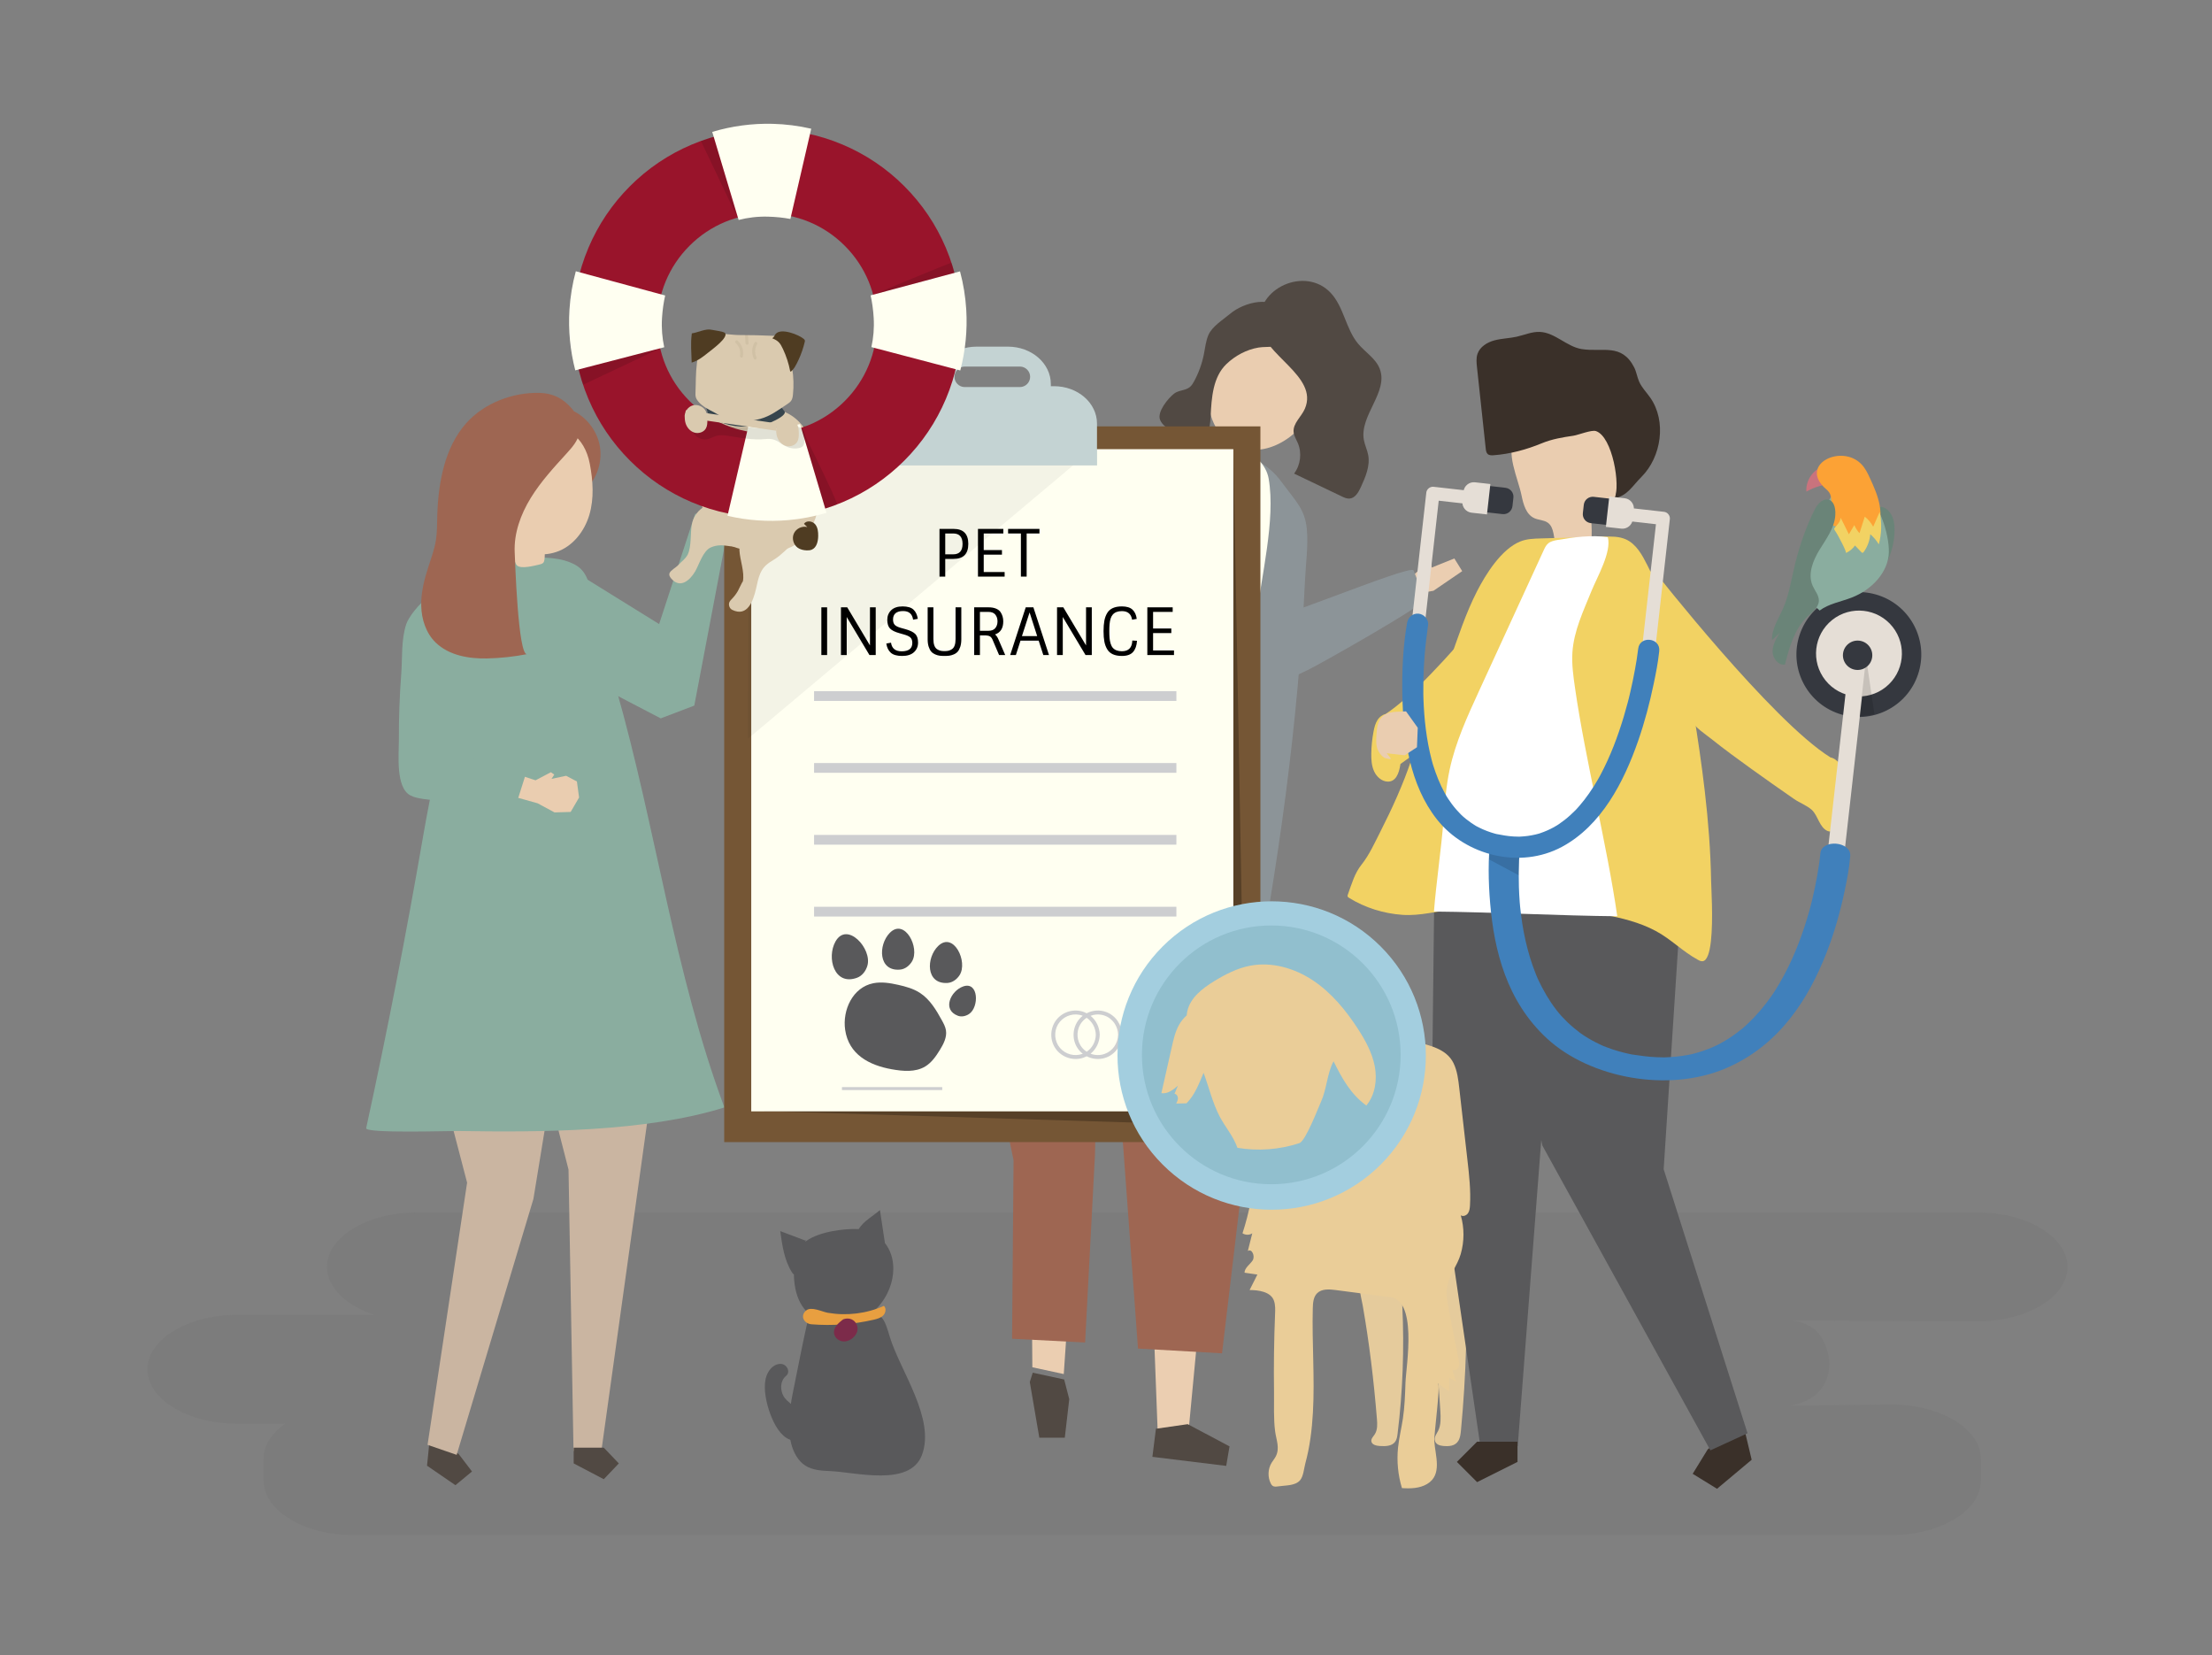 <?xml version="1.0" encoding="utf-8"?>
<!-- Generator: Adobe Illustrator 27.5.0, SVG Export Plug-In . SVG Version: 6.00 Build 0)  -->
<svg version="1.1" xmlns="http://www.w3.org/2000/svg" xmlns:xlink="http://www.w3.org/1999/xlink" x="0px" y="0px"
	 viewBox="0 0 1500 1122" style="enable-background:new 0 0 1500 1122;" xml:space="preserve">
<rect x="0" y="0" width="1500" height="1122" fill="#808080" stroke="none"/>
<g id="background">
	<rect fill="none" width="1500" height="1122"/>
</g>
<g id="shadow">
	<path style="opacity:0.12;fill:#606060;" d="M1341.103,822H282.62c-33.48,0-60.873,16.597-60.873,36.883l0,0
		c0,14.047,13.139,26.32,32.335,32.543h-93.208c-33.48,0-60.873,16.597-60.873,36.883l0,0c0,20.285,27.393,36.883,60.873,36.883
		h32.478c-9.071,6.445-14.574,14.782-14.574,23.865v14.753c0,20.285,27.393,36.883,60.874,36.883h1042.727
		c33.48,0,60.874-16.597,60.874-36.883v-14.753c0-20.285-27.393-36.882-60.874-36.882l-70.9,0.819
		c5.401,0,14.169-2.581,20.052-7.771c10.315-9.099,10.773-22.949,5.729-34.413c-3.269-7.432-8.508-13.325-21.485-15.542
		l125.328,0.498c33.481,0,60.874-16.597,60.874-36.883l0,0C1401.977,838.597,1374.584,822,1341.103,822z"/>
</g>
<g id="object">
	<g>
		<g>
			<path style="fill:#E5CB9C;" d="M933.717,961.923c0.29,3.578,0.487,7.455-1.479,10.458c-0.989,1.51-2.552,2.956-2.298,4.743
				c0.33,2.319,3.292,3.021,5.629,3.178c3.763,0.254,8.195,0.22,10.458-2.798c1.172-1.563,1.459-3.598,1.697-5.537
				c3.525-28.696,4.598-57.693,3.205-86.572c-0.206-4.271-0.493-8.652-2.257-12.548c-3.301-7.289-15.651-14.502-23.162-8.554
				c-5.885,4.661-2.552,14.376-1.472,20.503C928.536,910.309,931.625,936.106,933.717,961.923z"/>
			<path style="fill:#E5CB9C;" d="M976.717,956.443c0.29,4.639,0.487,9.666-1.479,13.561c-0.989,1.958-2.552,3.833-2.298,6.15
				c0.33,3.007,3.292,3.917,5.629,4.121c3.763,0.329,8.195,0.285,10.458-3.628c1.172-2.027,1.459-4.665,1.697-7.18
				c3.525-37.209,4.598-74.807,3.205-112.252c-0.206-5.539-0.493-11.219-2.257-16.27c-3.301-9.451-15.651-18.804-23.162-11.091
				c-5.885,6.044-2.552,18.64-1.472,26.585C971.536,889.518,974.625,922.967,976.717,956.443z"/>
		</g>
		<g>
			<polygon style="fill:#EACDB0;" points="473.222,359.189 478.072,348.026 473.979,338.105 475.641,336.17 478.106,338.119 
				477.066,328.912 481.183,322.618 491.181,322.205 499.592,328.219 498.949,338.191 492.353,348.076 486.376,363.643 			"/>
			<polygon style="fill:#8AAD9F;" points="471.428,348.198 446.97,423.085 392.788,389.491 371.115,446.925 448.054,487.02 
				470.811,478.351 494.425,354.082 			"/>
		</g>
		<g>
			<polygon style="fill:#514943;" points="290.652,983.065 289.578,993.664 308.836,1006.882 320.076,997.591 310.984,985.682 
				291.726,972.465 			"/>
			<polygon style="fill:#CAB5A1;" points="291.133,658.981 287.871,691.173 316.75,801.778 289.934,979.512 309.673,986.313 
				361.723,812.791 369.983,762.312 369.682,655.447 			"/>
		</g>
		<g>
			<polygon style="fill:#CAB5A1;" points="449.306,685.961 407.787,983.779 388.915,983.779 385.518,792.878 351.17,658.886 			"/>
			<polygon style="fill:#514943;" points="389.023,981.425 389.023,992.122 409.432,1002.82 419.636,992.122 409.432,981.425 			"/>
		</g>
		<path style="fill:#8AAD9F;" d="M396.583,389.134c-1.495-2.444-3.491-4.525-6.231-6.071c-18.749-10.581-49.828-1.262-70.172-1.262
			c-6.012,63.304-22.634,123.637-33.37,185.79c-11.402,66.012-24.241,131.775-38.503,197.228
			c-0.808,3.706,56.622,1.836,62.038,1.928c55.25,0.932,127.572,0.742,180.884-15.964c-34.023-91.339-46.445-189.617-73.237-283.332
			c-4.704-16.453-10.289-32.659-14.525-49.244C401.01,408.594,401.388,396.99,396.583,389.134z"/>
		<g>
			<polygon style="fill:#EBCEB1;" points="972.059,400.517 991.559,387.198 986.23,378.616 970.857,384.78 970.221,379.552 
				954.923,392.981 959.258,402.651 			"/>
			<path style="fill:#8C9498;" d="M958.578,386.697c0,0,7.622,19.626,7.622,19.628c1.045,3.221-72.819,44.914-79.395,47.907
				c-14.481,6.591-40.739,22.14-40.739,22.14c-20.138,0.252-58.061-10.061-70.727-15.511c-5.102-2.196-8.738-13.495-11.834-17.989
				c-3.926-5.699,1.073-15.743,4.439-20.391c6.903-9.533,17.497-16.318,29.044-18.602c4.147-0.82,8.493-1.07,12.566,0.064
				c4.197,1.169,9.567-18.164,13.128-15.654c6.326,4.459,9.833,33.891,17.365,36.454
				C849.507,427.963,956.344,382.078,958.578,386.697z"/>
		</g>
		<path style="fill:#8C9498;" d="M799.08,297.801c-0.436,0.014-0.871,0.032-1.304,0.053c-20.721,1.009-45.811,28.209-60.346,44.263
			c-37.519,41.441-63.725,88.931-83.338,142.025c-10.561,28.589-19.886,57.645-28.626,86.863
			c-2.415,8.072-19.374,81.897-23.485,82.422c42.175-5.386,84.634-9.598,126.641-6.684c42.006,2.915,83.782,13.215,119.798,35.369
			c18.439-94.743,32.072-192.854,36.539-288.859c0.534-11.483,2.285-23.329,1.203-34.741c-1.245-13.144-7.724-19.066-15.076-29.045
			c-2.519-3.419-5.057-6.86-8.137-9.687C846.712,304.884,820.788,297.095,799.08,297.801z"/>
		<g>
			<g>
				<polygon style="fill:#EBCEB1;" points="655.187,617.493 699.076,795.629 700.057,926.932 721.367,931.539 729.695,809.424 
					750.614,585.789 				"/>
			</g>
			<polygon style="fill:#514943;" points="721.637,935.221 725.08,948.539 722.059,974.668 704.79,974.699 698.322,936.929 
				700.327,930.613 			"/>
		</g>
		<g>
			<polygon style="fill:#EBCEB1;" points="822.76,597.817 826.632,751.743 806.085,969.142 785.048,970.683 777.489,771.38 
				734.648,590.7 			"/>
			<polygon style="fill:#514943;" points="805.427,965.51 833.764,980.555 831.515,993.792 781.457,987.66 783.863,968.612 			"/>
		</g>
		<polygon style="fill:#9E6652;" points="828.927,617.677 843.186,795.516 828.679,917.479 771.693,914.251 761.537,775.589 
			736.894,624.418 740.722,600.882 822.85,602.085 		"/>
		<polygon style="fill:#9E6652;" points="742.533,782.576 735.838,910.136 686.304,907.595 687.313,786.621 656.08,634.699 
			663.206,592.232 746.513,597.417 		"/>
		<path style="fill:#FFFFF0;" d="M839.264,632.353c-50.825-8.768-133.177-30.006-184.002-38.774
			c26.598-88.306,68.932-186.404,118.288-263.971c8.952-14.069,20.138-28.748,36.158-32.086c17.165-3.577,47.256,7.737,50.59,26.935
			c4.877,28.087-5.246,66.823-8.37,95.224C844.859,483.941,851.553,568.867,839.264,632.353z"/>
		<g>
			<path style="fill:#EACDB0;" d="M830.438,235.552c19.114-33.264,61.462-11.658,64.207,21.61
				c1.808,21.913-19.496,46.043-41.517,47.745c-0.448,5.27-1.118,10.52-2.015,15.732c-5.567-1.52-11.134-3.039-16.701-4.558
				c-1.723-0.47-3.697-1.168-4.255-2.864c-0.338-1.027-0.04-2.143,0.259-3.183c1.006-3.504,2.013-7.009,3.019-10.514
				c-0.374-0.262-0.746-0.529-1.116-0.811c-9.167-6.992-13.333-19.174-12.805-30.691
				C820.041,256.502,824.694,245.548,830.438,235.552z"/>
			<g>
				<g>
					<path style="fill:#514943;" d="M831.661,246.808c-9.233,8.858-10.086,23.037-10.695,35.219
						c-0.54,10.802-2.147,17.254-13.612,14.208c-6.46-1.716-17.986-4.639-20.718-11.716c-2.067-5.36,5.521-14.553,9.544-17.675
						c3.072-2.383,7.674-1.992,10.682-4.457c1.24-1.016,2.084-2.426,2.85-3.833c3.129-5.749,5.383-11.973,6.661-18.393
						c0.867-4.359,1.303-8.86,3.029-12.956c2.502-5.939,10.006-10.445,14.866-14.553c9.042-7.644,29.572-13.474,37.006,0.178
						c1.693,3.109,1.665,6.842,1.426,10.373c-0.143,2.109-0.362,4.272-1.324,6.154c-3.838,7.503-11.309,5.177-17.88,6.25
						C845.392,236.932,837.554,241.155,831.661,246.808z"/>
					<path style="fill:#514943;" d="M884.876,277.061c-2.353,5.503-8.214,9.916-7.646,15.874c0.253,2.655,1.798,4.98,2.848,7.431
						c2.869,6.695,1.866,14.895-2.532,20.702c10.787,5.159,21.574,10.318,32.361,15.477c1.627,0.778,3.343,1.575,5.143,1.466
						c3.847-0.231,6.158-4.249,7.761-7.753c3.157-6.901,6.391-14.367,4.983-21.824c-0.653-3.458-2.279-6.674-2.92-10.134
						c-3.083-16.639,16.858-32.506,10.75-48.288c-2.725-7.042-9.86-11.214-14.688-17.02c-8.419-10.124-9.618-25.005-18.676-34.561
						c-17.106-18.047-50.665-3.271-48.09,21.793C856.27,240.665,894.353,254.896,884.876,277.061z"/>
				</g>
			</g>
		</g>
		<path style="fill:#8C9498;" d="M799.573,300.87c0,0-87.897,211.969-68.485,266.037c19.412,54.068,28.443,75.013,28.443,75.013
			l-134.592,5.625C624.94,647.545,710.848,337.878,799.573,300.87z"/>
		<g>
			<g>
				<path style="fill:#EACDB0;" d="M1055.418,370.078c7.892-0.343,15.784-0.685,23.676-1.028c0.425-6.285,0.347-12.603-0.233-18.875
					c0.07,0.761,12.7-5.897,13.818-7.407c3.217-4.348,3.591-11.651,4.929-16.824c2.85-11.02,5.529-23.427-0.294-33.207
					c-6.031-10.128-19.079-13.595-30.862-13.903c-14.795-0.386-31.315,3.926-38.922,16.621c-6.871,11.466,1.798,28.377,4.273,40.504
					c1.22,5.978,3.083,12.801,8.638,15.325c2.949,1.34,6.527,1.195,9.16,3.082C1054.243,357.693,1053.198,364.814,1055.418,370.078z
					"/>
				<path style="fill:#3A3029;" d="M1004.217,273.53c-0.88-8.178-1.759-16.356-2.639-24.534c-0.327-3.037-0.642-6.189,0.34-9.081
					c1.633-4.811,6.518-7.816,11.422-9.143c4.904-1.327,10.067-1.377,15.029-2.469c5.295-1.166,10.444-3.525,15.861-3.286
					c10.302,0.454,18.187,10.009,28.37,11.636c14.098,2.253,27.045-4.206,35.557,12.386c1.564,3.049,1.997,6.558,3.377,9.695
					c1.781,4.051,5.024,7.247,7.559,10.875c11.148,15.952,7.543,40.162-5.969,53.682c-6.551,6.555-9.23,12.484-18.256,14.586
					c4.133-8.402-1.325-41.871-12.641-45.627c-2.997-0.993-11.999,2.673-15.319,3.159c-7.354,1.075-14.504,2.254-21.422,5.119
					c-10.268,4.252-21.415,7.267-32.528,8.096c-1.421,0.106-3.01,0.159-4.084-0.779c-1.01-0.883-1.219-2.348-1.363-3.681
					C1006.414,293.952,1005.315,283.741,1004.217,273.53z"/>
			</g>
			<path style="fill:#F2D263;" d="M1043.874,369.363c0,0-69.521,92.244-104.281,114.681l0.003,0.036
				c-2.137,0.426-4.076,1.926-5.342,3.815c-1.579,2.354-2.288,5.212-2.826,8.027c-0.937,4.899-1.45,9.885-1.529,14.88
				c-0.066,4.14,0.195,8.412,1.92,12.143c1.725,3.732,5.203,6.83,9.183,6.941c5.355,0.151,7.709-5.164,8.67-11.939
				c18.513-13.155,68.723-49.286,72.627-56.929c4.795-9.385,29.966-91.656,29.966-91.656H1043.874z"/>
			<g>
				<polygon style="fill:#3A3029;" points="1184.665,976.304 1187.839,989.636 1164.348,1009.315 1147.842,999.157 
					1158.001,982.651 1181.492,962.972 				"/>
				<polygon style="fill:#59595B;" points="1130.751,563.882 1140.389,604.372 1128.168,792.682 1185.038,971.675 1159.851,983.26 
					1045.904,776.61 1032.373,710.598 1025.492,571.035 				"/>
			</g>
			<g>
				<polygon style="fill:#59595B;" points="972.911,579.937 970.888,754.862 1003.851,980.403 1029.198,980.403 1045.206,772.294 
					1079.891,564.185 				"/>
				<polygon style="fill:#3A3029;" points="1029.052,977.386 1029.052,991.091 1001.642,1004.795 987.938,991.091 1001.642,977.386 
									"/>
			</g>
			<path style="fill:#F2D263;" d="M1160.902,613.396c0.349,15.959-0.152,37.468-6.283,38.255c-1.149,0.147-2.25-0.42-3.255-0.969
				c-10.602-5.789-18.104-13.936-28.554-19.528c-10.954-5.862-23.484-8.977-35.773-11.157c-18.376-3.358-37.158-5.44-55.88-5.767
				c-14.718-0.257-29.506,0.997-44.162,2.217c-12.194,1.015-23.539,4.629-35.961,3.768c-12.732-0.883-25.273-4.783-36.156-11.471
				c-0.398-0.245-0.82-0.523-0.985-0.961c-0.181-0.479-0.005-1.01,0.17-1.491c2.6-7.126,4.469-14.183,9.192-20.085
				c5.273-6.59,9.021-14.964,12.833-22.466c7.945-15.634,15.426-32.02,20.978-48.676c8.39-22.639,17.975-44.691,26.086-67.406
				c5.622-15.743,10.749-31.768,18.377-46.694c5.973-11.687,16.617-28.76,29.44-33.906c4.34-1.742,9.128-1.899,13.802-2.033
				c14.18-0.407,28.361-0.815,42.541-1.222c5.169-0.149,10.547-0.258,15.259,1.872c7.062,3.192,11.054,10.608,14.544,17.528
				c15.648,31.027,25.625,64.48,31.214,98.977c2.917,18.013,5.617,36.061,7.717,54.177c2.344,20.216,3.954,40.523,4.294,60.863
				C1160.378,599.483,1160.736,605.813,1160.902,613.396z"/>
			<path style="fill:#FFFFFF;" d="M1066.285,442.252c-0.534,8.035,0.612,16.077,1.755,24.051
				c6.962,48.568,21.699,106.301,28.66,154.869c-38.076-0.331-86.235-2.856-124.311-3.188c1.379-18.197,5.066-43.367,6.444-61.564
				c0.884-11.666,1.773-23.373,4.236-34.821c3.972-18.466,11.942-35.847,19.855-53.064c14.622-31.811,29.243-63.623,43.865-95.434
				c0.782-1.701,1.606-3.459,3.047-4.683c1.726-1.466,4.082-1.958,6.335-2.35c10.885-1.891,23.175-3.49,34.113-1.885
				c2.735,9.957-7.353,27.268-11.092,36.53C1073.753,414.194,1067.26,427.573,1066.285,442.252z"/>
			<path style="fill:#F2D263;" d="M1122.037,387.425c0,0,79.436,101.349,119.154,126.001l-0.004,0.04
				c2.442,0.468,4.657,2.116,6.103,4.191c1.804,2.587,2.614,5.726,3.229,8.82c1.071,5.382,1.656,10.861,1.747,16.348
				c0.075,4.548-0.223,9.242-2.194,13.342c-1.619,3.368-6.672,9.031-10.862,7.154c-5.44-2.438-6.457-10.497-10.595-14.26
				c-3.282-2.983-8.352-4.842-12.083-7.426c-9.695-6.715-19.349-13.492-28.919-20.384c-9.198-6.624-18.374-13.308-27.234-20.382
				c-4.402-3.515-10.96-7.602-13.69-12.741c-5.478-10.312-34.24-100.704-34.24-100.704H1122.037z"/>
			<g>
				<g>
					
						<ellipse transform="matrix(0.321 -0.947 0.947 0.321 436.318 1494.715)" style="fill:#35383F;" cx="1260.027" cy="443.228" rx="42.329" ry="42.329"/>
					
						<ellipse transform="matrix(0.782 -0.624 0.624 0.782 -1.314 882.703)" style="fill:#E5DED6;" cx="1260.027" cy="443.228" rx="29.096" ry="29.096"/>
					
						<rect x="1243.736" y="460.274" transform="matrix(0.994 0.112 -0.112 0.994 67.859 -136.149)" style="fill:#E5DED6;" width="11.343" height="154.931"/>
					<path style="fill:#35383F;" d="M1269.578,445.349c-0.614,5.466-5.543,9.4-11.01,8.786c-5.466-0.614-9.4-5.543-8.786-11.01
						c0.614-5.466,5.543-9.4,11.01-8.785C1266.259,434.954,1270.192,439.883,1269.578,445.349z"/>
					<path style="opacity:0.13;" d="M1264.651,452.867l-3.672,32.682c0,0,6.507-0.299,10.092-1.446l-4.768-32.428L1264.651,452.867z
						"/>
				</g>
				<g>
					<path style="fill:#4080BB;" d="M1010.776,567.091c-1.762,15.067-1.549,30.469-0.245,45.592
						c2.707,31.38,11.01,66.048,38.623,91.442c29.224,26.875,81.997,36.667,120.811,20.279
						c37.061-15.648,56.592-47.862,68.435-77.974c5.428-13.801,9.445-27.993,12.457-42.299c1.577-7.494,3.114-15.104,3.716-22.726
						c0.028-0.352,0.074-0.704,0.104-1.056c0.869-9.971-19.392-11.742-20.263-1.754c-0.442,5.073-1.263,10.123-2.149,15.143
						c-0.964,5.46-2.099,10.896-3.401,16.303c-0.377,1.565-0.774,3.127-1.173,4.689c-0.045,0.175-0.079,0.309-0.105,0.415
						c-0.018,0.063-0.037,0.134-0.061,0.219c-0.251,0.905-0.496,1.811-0.751,2.714c-0.969,3.431-2.01,6.848-3.129,10.247
						c-4.872,14.805-11.154,29.375-19.799,43.028c-0.494,0.78-1,1.554-1.507,2.329c0.709-1.089-0.558,0.82-0.906,1.319
						c-1.236,1.773-2.519,3.526-3.853,5.254c-2.506,3.249-5.193,6.414-8.085,9.461c-1.353,1.425-2.751,2.823-4.198,4.192
						c-0.68,0.643-1.37,1.279-2.071,1.908c-0.466,0.417-0.942,0.827-1.411,1.242c-0.146,0.13-0.465,0.394-0.704,0.591
						c-3.076,2.468-6.295,4.819-9.755,6.974c-1.708,1.063-3.466,2.08-5.273,3.044c-0.853,0.455-1.727,0.886-2.59,1.33
						c2.339-1.203-1.387,0.619-1.994,0.881c-4.037,1.741-8.282,3.212-12.684,4.374c-0.442,0.117-0.898,0.218-1.337,0.342
						c-0.057,0.016-0.107,0.03-0.156,0.044c-0.024,0.005-0.044,0.008-0.07,0.013c-1.041,0.2-2.07,0.429-3.115,0.618
						c-2.478,0.449-4.99,0.804-7.525,1.063c-2.364,0.242-4.739,0.369-7.126,0.48c-0.159,0.007-0.396,0.012-0.621,0.015
						c0.171,0,0.379-0.001,0.637-0.001c-0.355,0-0.71,0.004-1.066,0.004c-0.131,0-0.209,0-0.19,0c-0.102,0-0.205,0.001-0.308-0.001
						c-1.592-0.028-3.179-0.051-4.772-0.124c-5.582-0.258-11.035-1.009-16.542-1.848c-0.031-0.005-0.065-0.01-0.102-0.016
						c-0.515-0.105-1.03-0.208-1.543-0.319c-1.147-0.247-2.289-0.509-3.424-0.79c-2.698-0.667-5.361-1.431-7.973-2.294
						c-2.079-0.687-4.081-1.481-6.117-2.242c-0.047-0.017-0.087-0.032-0.129-0.048c-0.04-0.019-0.078-0.037-0.123-0.058
						c-0.419-0.197-0.854-0.378-1.276-0.571c-1.26-0.575-2.503-1.175-3.725-1.799c-1.814-0.927-3.583-1.906-5.304-2.936
						c-0.949-0.568-1.884-1.151-2.803-1.748c-0.473-0.307-3.023-2.123-2.409-1.643c-3.23-2.434-6.282-4.978-9.088-7.708
						c-1.345-1.308-2.636-2.648-3.877-4.015c-0.343-0.377-2.038-2.384-1.366-1.553c-0.648-0.79-1.292-1.581-1.913-2.384
						c-5.085-6.573-9.056-13.545-12.413-20.684c-0.073-0.155-0.142-0.311-0.212-0.467c-0.088-0.198-0.2-0.451-0.264-0.605
						c-0.345-0.828-0.699-1.655-1.034-2.485c-0.784-1.944-1.518-3.898-2.205-5.861c-1.312-3.746-2.453-7.521-3.45-11.313
						c-1.963-7.465-3.368-14.994-4.347-22.536c-0.225-1.734-0.428-3.468-0.609-5.203c-0.094-0.9-0.176-1.8-0.264-2.7
						c0.238,2.419-0.061-0.782-0.105-1.372c-0.258-3.42-0.438-6.84-0.544-10.259c-0.187-6.034-0.148-12.064,0.105-18.081
						c0.189-4.502,0.578-8.973,1.033-13.442c-3.104,0.465-6.384,0.283-9.226-0.065
						C1018.225,569.211,1014.386,568.404,1010.776,567.091z M1106.468,714.832C1105.94,714.739,1105.049,714.546,1106.468,714.832
						L1106.468,714.832z M1042.932,663.809C1042.97,663.893,1042.965,663.881,1042.932,663.809L1042.932,663.809z"/>
				</g>
				<g>
					<path style="fill:#E5DED6;" d="M1006.053,333.83c-11.297-1.269-22.593-2.539-33.889-3.808c-2.411-0.271-4.689,1.542-4.96,3.958
						c-2.89,25.718-5.779,51.436-8.669,77.154c-0.408,3.628-0.815,7.256-1.223,10.884c-0.645,5.739,8.272,6.75,8.918,1.002
						c2.89-25.718,5.779-51.436,8.669-77.154c0.241-2.142,0.481-4.283,0.722-6.425c9.81,1.102,19.62,2.204,29.43,3.307
						C1010.789,343.393,1011.801,334.476,1006.053,333.83z"/>
					<g>
						<path style="fill:#35383F;" d="M1018.878,348.532l-11.772-1.323l2.004-17.837l11.772,1.323
							c3.349,0.376,5.759,3.396,5.383,6.746l-0.641,5.708C1025.247,346.498,1022.227,348.908,1018.878,348.532z"/>
						<path style="fill:#E5DED6;" d="M1008.337,348.752l-10.433-1.172c-3.87-0.435-6.655-3.925-6.22-7.795l0.741-6.596
							c0.435-3.87,3.925-6.655,7.795-6.22l10.433,1.172L1008.337,348.752z"/>
					</g>
				</g>
				<g>
					<path style="fill:#E5DED6;" d="M1094.51,343.167c11.296,1.269,22.593,2.539,33.889,3.808c2.411,0.271,4.23,2.544,3.958,4.96
						c-2.89,25.718-5.779,51.436-8.669,77.154c-0.408,3.628-0.815,7.256-1.223,10.884c-0.645,5.738-9.564,4.746-8.918-1.002
						c2.89-25.718,5.779-51.436,8.669-77.154c0.241-2.141,0.481-4.283,0.722-6.425c-9.81-1.102-19.62-2.204-29.43-3.307
						C1087.769,351.441,1088.762,342.521,1094.51,343.167z"/>
					<g>
						<path style="fill:#35383F;" d="M1078.742,354.656l11.772,1.323l2.004-17.837l-11.772-1.323
							c-3.349-0.376-6.369,2.034-6.746,5.383l-0.641,5.708C1072.983,351.26,1075.393,354.28,1078.742,354.656z"/>
						<path style="fill:#E5DED6;" d="M1088.972,357.21l10.433,1.172c3.87,0.435,7.36-2.35,7.795-6.22l0.741-6.596
							c0.435-3.87-2.35-7.36-6.22-7.795l-10.433-1.172L1088.972,357.21z"/>
					</g>
				</g>
				<path style="opacity:0.13;" d="M1030.306,579.082c0,0-0.375,6.624-0.411,14.29l-20.176-10.748l0.806-7.985L1030.306,579.082z"/>
				<g>
					<path style="fill:#4080BB;" d="M954.142,422.366c-2.774,16.088-3.507,32.728-3.173,49.015
						c0.593,28.889,5.008,60.804,23.483,84.168c19.553,24.727,56.496,33.711,84.662,18.6c26.894-14.428,42.077-44.1,51.731-71.831
						c4.424-12.71,7.867-25.779,10.602-38.952c1.433-6.901,2.842-13.909,3.589-20.926c0.035-0.324,0.082-0.648,0.118-0.972
						c1.036-9.181-13.232-10.799-14.269-1.603c-0.527,4.671-1.321,9.321-2.16,13.944c-0.912,5.027-1.945,10.033-3.095,15.012
						c-0.333,1.442-0.68,2.88-1.028,4.318c-0.461,1.904,0.278-1.046-0.144,0.583c-0.216,0.833-0.427,1.667-0.646,2.5
						c-0.831,3.16-1.712,6.306-2.647,9.437c-4.073,13.634-9.134,27.052-15.829,39.628c-0.426,0.8-0.863,1.594-1.299,2.389
						c0.818-1.492-0.277,0.479-0.563,0.971c-0.95,1.633-1.932,3.248-2.949,4.84c-1.911,2.993-3.946,5.909-6.122,8.716
						c-1.018,1.313-2.067,2.601-3.148,3.861c-0.508,0.592-1.023,1.179-1.546,1.758c-0.347,0.385-0.702,0.762-1.051,1.145
						c-0.284,0.31-1.433,1.466-0.149,0.172c-2.395,2.411-4.895,4.705-7.573,6.799c-1.254,0.98-2.541,1.917-3.861,2.806
						c-0.623,0.42-1.26,0.816-1.889,1.226c1.707-1.109-1.008,0.571-1.449,0.813c-2.931,1.605-5.998,2.962-9.163,4.035
						c-0.318,0.108-0.645,0.201-0.961,0.316c-1.639,0.594,1.535-0.367-0.162,0.053c-0.745,0.185-1.483,0.396-2.231,0.571
						c-1.773,0.415-3.566,0.743-5.371,0.983c-1.684,0.224-3.37,0.342-5.064,0.446c-0.445,0.027-1.746,0.016,0.01,0.013
						c-0.368,0.001-0.738,0.012-1.107,0.004c-1.126-0.025-2.249-0.044-3.373-0.111c-3.941-0.234-7.769-0.923-11.631-1.692
						c-0.348-0.069-1.378-0.363,0.208,0.061c-0.453-0.121-0.907-0.241-1.358-0.368c-0.801-0.226-1.599-0.467-2.391-0.725
						c-1.882-0.612-3.734-1.314-5.547-2.108c-1.443-0.631-2.826-1.361-4.235-2.06c-1.584-0.786,1.316,0.841-0.174-0.097
						c-0.288-0.182-0.588-0.348-0.879-0.525c-0.868-0.529-1.722-1.081-2.561-1.655c-1.245-0.852-2.456-1.753-3.631-2.7
						c-0.648-0.522-1.285-1.058-1.91-1.608c-0.376-0.33-2.673-2.555-1.231-1.096c-2.336-2.364-4.526-4.84-6.513-7.507
						c-0.897-1.204-1.755-2.437-2.575-3.694c-0.256-0.392-1.649-2.702-0.646-0.99c-0.512-0.873-1.022-1.745-1.509-2.632
						c-3.322-6.049-5.839-12.466-7.914-19.037c-0.105-0.334-0.204-0.67-0.305-1.005c0.498,1.645,0.127,0.432,0.013,0.018
						c-0.209-0.763-0.425-1.523-0.627-2.288c-0.473-1.789-0.91-3.588-1.313-5.395c-0.771-3.448-1.419-6.923-1.965-10.414
						c-1.075-6.871-1.751-13.803-2.127-20.746c-0.086-1.596-0.157-3.193-0.211-4.79c-0.028-0.828-0.048-1.657-0.073-2.485
						c0.066,2.227-0.01-0.72-0.017-1.263c-0.039-3.148-0.021-6.297,0.048-9.445c0.122-5.556,0.404-11.107,0.837-16.647
						c0.505-6.467,1.351-12.866,2.183-19.293c0.041-0.313,0.099-0.624,0.152-0.935c0.66-3.825-2.64-7.521-6.333-7.936
						C958.026,415.578,954.804,418.53,954.142,422.366L954.142,422.366z"/>
				</g>
			</g>
			<g>
				<path style="fill:#EACDB0;" d="M934.199,508.079c0.195,0.498,0.425,0.983,0.698,1.454c0.849,1.468,2.416,3.492,3.977,4.258
					c-0.002-0.001,5.313,1.719,4.069,0.146l-2.578-3.26l12.176,1.374l8.322-5.444l0.545-13.222l-7.954-11.121
					c-7.429,0.479-15.546-0.718-18.701,7.719c-0.936,2.503-1.138,5.211-1.332,7.876
					C933.171,501.292,932.966,504.929,934.199,508.079z"/>
			</g>
		</g>
		<g>
			<polygon style="fill:#EACDB0;" points="350.488,524.851 363.166,529 373.573,523.517 375.854,525.132 373.98,528.022 
				383.921,525.943 391.21,529.79 392.685,540.659 386.984,550.452 376.038,550.773 364.576,544.588 346.976,539.662 			"/>
			<path style="fill:#8AAD9F;" d="M317.006,511.162c-5.344-3.613-9.017-8.745-9.493-16.309c-0.439-6.969,1.195-13.876,2.398-20.754
				c3.818-21.835,3.314-44.418-1.475-66.061c-4.765-21.536-29.889,5.543-33.014,15.259c-3.463,10.768-2.488,22.494-3.332,33.628
				c-1.133,14.949-1.67,29.944-1.608,44.936c0.039,9.486-2.297,31.89,7.689,37.317c2.701,1.468,5.801,1.982,8.835,2.475
				c4.765,0.773,61.67,7.95,62.562,5.139c0.002-0.006,7.861-24.8,7.86-24.8C345.589,519.565,327.855,518.497,317.006,511.162z"/>
		</g>
		<g>
			<path style="fill:#9E6652;" d="M370.286,300.913c13.985,3.825,24.995,16.768,26.529,31.186
				c7.643-7.12,11.545-18.052,10.138-28.403c-1.407-10.35-8.086-19.844-17.353-24.665c-8.67,4.602-15.393,12.743-18.272,22.128
				L370.286,300.913z"/>
			<path style="fill:#EACDB0;" d="M399.963,314.464c-7.226-38.152-54.893-31.56-68.566-0.664
				c-7.776,17.569,0.371,42.44,15.925,54.665c0.334,3.377,0.773,12.696,3.354,14.954c2.796,2.445,11.606,0.115,15.058-0.684
				c0.957-0.221,1.958-0.497,2.651-1.192c0.869-0.87,1.015-3.202,1.031-5.785c2.534-0.172,5.129-0.666,7.772-1.534
				c11.087-3.64,19.116-13.904,22.437-25.091C402.946,337.947,402.135,325.929,399.963,314.464z"/>
			<path style="fill:#9E6652;" d="M330.37,446.385c9.073-0.207,18.127-1.176,27.035-2.917c-6.123,1.197-8.155-64.352-8.372-68.886
				c-0.622-13.003,4.024-25.816,10.825-36.915c6.801-11.099,15.699-20.735,24.462-30.361c3.645-4.004,7.416-8.286,8.53-13.584
				c1.232-5.86-1.112-12.046-4.977-16.62c-5.948-7.039-13.005-10.54-21.987-10.755c-18.138-0.433-37.448,6.829-49.671,20.475
				c-14.765,16.484-18.987,40.643-19.679,62.14c-0.186,5.768-0.033,11.574-0.938,17.274c-0.969,6.098-3.127,11.931-5.036,17.803
				c-2.82,8.672-5.139,17.659-4.915,26.776c0.224,9.116,3.247,18.463,9.8,24.806C304.589,444.469,318.189,446.663,330.37,446.385z"
				/>
		</g>
		<g>
			<rect x="491.095" y="289.062" style="fill:#755635;" width="363.609" height="485.226"/>
			<polygon style="opacity:0.26;" points="518.222,753.443 523.665,753.443 844.767,763.403 836.367,304.515 821.443,308.809 			"/>
			<rect x="509.433" y="304.515" style="fill:#FFFFF1;" width="326.934" height="448.927"/>
			<g>
				<rect x="552.043" y="468.581" style="fill:#CDCED0;" width="245.686" height="6.609"/>
				<rect x="552.043" y="517.303" style="fill:#CDCED0;" width="245.686" height="6.609"/>
				<rect x="552.043" y="566.026" style="fill:#CDCED0;" width="245.686" height="6.609"/>
				<rect x="552.043" y="614.748" style="fill:#CDCED0;" width="245.686" height="6.609"/>
			</g>
			<polygon style="opacity:0.05;" points="507.655,302.8 742.806,302.8 507.266,500.76 			"/>
			<g>
				<rect x="601.906" y="302.144" style="opacity:0.12;" width="141.989" height="13.329"/>
				<g>
					<path style="fill:#C4D3D3;" d="M714.791,261.826h-2.203v-1.485c0-13.994-13.03-25.338-29.103-25.338h-21.171
						c-16.073,0-29.103,11.344-29.103,25.338v1.485h-2.203c-16.073,0-29.103,11.344-29.103,25.338v28.309h141.989v-28.309
						C743.894,273.171,730.864,261.826,714.791,261.826z M691.605,262.409h-37.409c-3.824,0-6.952-3.129-6.952-6.952
						s3.128-6.952,6.952-6.952h37.409c3.824,0,6.952,3.129,6.952,6.952S695.429,262.409,691.605,262.409z"/>
				</g>
			</g>
		</g>
		<g>
			<path d="M646.612,378.9h-5.628v12.008h-3.898v-32.345h9.526c6.675,0,10.014,3.39,10.014,10.168
				C656.626,375.511,653.287,378.9,646.612,378.9z M640.984,375.799h5.406c4.224,0,6.336-2.355,6.336-7.067
				c0-4.711-2.112-7.066-6.336-7.066h-5.406V375.799z"/>
			<path d="M663.184,358.564h17.191v3.102h-13.293v11.254h12.362v3.102h-12.362v11.786h14.179v3.102h-18.077V358.564z"/>
			<path d="M683.609,361.665v-3.102h21.268v3.102h-8.685v29.243h-3.899v-29.243H683.609z"/>
			<path d="M556.977,411.733h3.9v32.345h-3.9V411.733z"/>
			<path d="M589.942,411.733h3.899v32.345h-4.254l-15.42-25.787v25.787h-3.899v-32.345h4.254l15.419,25.831V411.733z"/>
			<path d="M620.625,429.767c1.285,1.271,1.928,3.228,1.928,5.871c0,2.644-0.924,4.814-2.769,6.513
				c-1.846,1.699-4.52,2.548-8.02,2.548s-6.063-0.724-7.688-2.171c-1.625-1.447-2.645-3.529-3.057-6.247l3.19-0.576
				c0.56,3.898,2.969,5.849,7.223,5.849c4.815,0,7.223-1.905,7.223-5.716c0-1.654-0.443-2.88-1.33-3.678
				c-0.887-0.798-2.363-1.477-4.431-2.038l-2.925-0.842c-3.043-0.827-5.184-1.883-6.424-3.168c-1.241-1.285-1.861-3.249-1.861-5.893
				c0-2.643,0.887-4.821,2.658-6.535c1.773-1.713,4.35-2.57,7.732-2.57c3.381,0,5.841,0.725,7.377,2.172
				c1.535,1.447,2.51,3.53,2.924,6.247l-3.19,0.576c-0.561-3.899-2.807-5.849-6.735-5.849c-4.579,0-6.868,1.905-6.868,5.716
				c0,1.654,0.406,2.888,1.219,3.699c0.813,0.814,2.193,1.484,4.143,2.017l3.058,0.842
				C617.132,427.418,619.34,428.497,620.625,429.767z"/>
			<path d="M647.985,411.733h3.899v21.666c0,1.979-0.236,3.678-0.709,5.096c-0.473,1.418-1.057,2.519-1.75,3.301
				c-0.695,0.783-1.588,1.403-2.682,1.861c-1.093,0.458-2.103,0.745-3.035,0.864c-0.93,0.117-2.016,0.177-3.256,0.177
				c-1.24,0-2.326-0.06-3.257-0.177c-0.931-0.119-1.935-0.406-3.013-0.864c-1.079-0.458-1.965-1.078-2.658-1.861
				c-0.695-0.782-1.278-1.883-1.75-3.301c-0.474-1.418-0.709-3.116-0.709-5.096v-21.666h3.898v21.533
				c0,3.428,0.813,5.701,2.438,6.824c0.797,0.531,1.58,0.886,2.348,1.063c0.768,0.178,1.676,0.267,2.725,0.267
				c1.049,0,1.957-0.089,2.726-0.267c0.768-0.177,1.551-0.531,2.349-1.063c1.624-1.093,2.437-3.368,2.437-6.824V411.733z"/>
			<path d="M660.613,411.733h9.791c1.92,0,3.567,0.28,4.941,0.842c1.373,0.561,2.398,1.329,3.079,2.304
				c1.269,1.832,1.905,3.959,1.905,6.381c0,4.638-1.861,7.592-5.583,8.861c0.798,0.591,1.507,1.566,2.127,2.924l4.785,11.033h-4.165
				l-4.475-10.501c-0.473-1.063-1.064-1.787-1.773-2.171c-0.709-0.384-1.698-0.605-2.969-0.665h-3.766v13.337h-3.898V411.733z
				 M664.512,427.64h5.716c2.155,0,3.729-0.612,4.719-1.839c0.989-1.226,1.484-2.747,1.484-4.564s-0.495-3.338-1.484-4.564
				c-0.989-1.226-2.563-1.839-4.719-1.839h-5.716V427.64z"/>
			<path d="M695.572,411.733h5.184l10.59,32.345h-3.854l-3.146-9.748h-12.318l-3.146,9.748h-3.854L695.572,411.733z M698.185,415.19
				l-5.183,16.039h10.324L698.185,415.19z"/>
			<path d="M736.469,411.733h3.898v32.345h-4.254l-15.419-25.787v25.787h-3.899v-32.345h4.254l15.42,25.831V411.733z"/>
			<path d="M760.793,414.303c-2.747,0-4.801,0.769-6.158,2.305c-1.213,1.329-1.95,3.516-2.217,6.558
				c-0.117,1.27-0.177,2.835-0.177,4.696c0,1.861,0.06,3.449,0.177,4.763c0.118,1.316,0.362,2.564,0.732,3.744
				c0.368,1.182,0.863,2.127,1.484,2.836c1.357,1.536,3.411,2.304,6.158,2.304c4.549,0,6.896-2.421,7.045-7.267l3.19,0.178
				c-0.207,3.278-1.101,5.812-2.681,7.599c-1.58,1.788-4.099,2.681-7.555,2.681c-4.874,0-8.197-1.506-9.969-4.52
				c-0.916-1.506-1.559-3.234-1.928-5.184c-0.37-1.95-0.555-4.32-0.555-7.111c0-2.792,0.185-5.162,0.555-7.112
				c0.369-1.949,1.012-3.677,1.928-5.184c1.771-2.983,5.095-4.476,9.969-4.476c3.219,0,5.611,0.732,7.178,2.193
				c1.565,1.463,2.525,3.553,2.881,6.27l-3.147,0.576C767.084,416.253,764.781,414.303,760.793,414.303z"/>
			<path d="M778.028,411.733h17.191v3.102h-13.292v11.254h12.361v3.102h-12.361v11.786h14.178v3.102h-18.077V411.733z"/>
		</g>
		<g>
			<path style="fill:#DACAAF;" d="M491.288,330.542c0.092,2.372,0.014,4.751-0.283,7.14c-0.548,4.417-1.986,8.969-5.411,12.028
				c-1.442,1.288-3.237,2.321-4.151,3.983c-1.841,3.347,0.74,7.363,3.683,9.937c9.704,8.486,23.866,10.961,37.077,10.262
				c4.057-0.215,8.144-0.702,11.937-2.064c7.343-2.635,13.068-8.434,16.512-15.074c3.444-6.64,4.792-14.087,5.236-21.47
				c0.635-10.556-0.519-21.248-3.839-31.361c-2.124-6.468-5.2-12.788-10.044-17.804c-3.138-3.249-7.065-5.908-11.456-7.433
				c-4.343-1.508-8.969-1.222-13.49-1.911c-6.53-0.995-13.499-1.113-19.947,0.362c-5.612,1.284-14.075,3.358-15.102,9.521
				c-0.438,2.628,0.144,5.306,0.809,7.895C485.888,306.505,490.816,318.427,491.288,330.542z"/>
			<path style="fill:#DACAAF;" d="M483.985,340.758c0,0-12.319,2.456-14.761,14.398c-1.265,6.186-0.136,15.374-2.961,21.008
				c-1.562,2.823-4.174,4.562-6.3,6.897c-1.514,1.662-5.305,3.606-5.997,5.617c-0.384,1.115,0.217,2.331,0.961,3.246
				c6.079,7.477,12.797,1.679,16.396-4.395c2.777-4.687,5.353-14.168,10.818-16.468c8.619-3.627,13.979,1.421,20.201-1.466
				c6.221-2.886,4.856-26.786,4.856-26.786l-24.285-2.894L483.985,340.758z"/>
			<path style="fill:#DACAAF;" d="M512.297,355.779c-1.039,0.528-2.028,1.161-2.951,1.924c-4.825,3.988-8.231,8.934-7.921,15.433
				c0.301,6.307,3.663,14.932,2.317,21.089c-0.433,0.186-2.883,5.636-3.363,6.446c-1.268,2.141-2.48,3.719-4.252,5.553
				c-0.5,0.518-1.007,1.044-1.353,1.676c-1.041,1.904-0.187,4.598,1.762,5.554c10.497,5.151,14.298-6.5,16.106-14.127
				c0.842-3.551,1.454-7.3,2.944-10.655c2.097-4.722,5.053-6.743,9.382-9.366c2.507-1.519,4.74-3.447,6.904-5.424
				c2.823-2.579,5.56-5.268,7.94-8.26c1.583-1.989,3.053-4.247,3.201-6.785c0.354-6.057-6.442-7.212-10.859-6.594
				C525.615,353.159,518.152,352.805,512.297,355.779z"/>
			<g>
				<path style="fill:#37454D;" d="M478.673,275.566l1.333,4.431c0,0,11.439,14.958,41.559,6.889
					c13.678-5.84,10.272-8.173,10.272-8.173l-1.874-2.529C529.963,276.184,507.621,293.958,478.673,275.566z"/>
				<g>
					<path style="fill:#DACAAF;" d="M471.773,261.013c-0.032,1.732-0.063,3.298-0.132,4.62c-0.065,1.257-0.127,2.544,0.237,3.75
						c0.32,1.062,0.955,2.003,1.668,2.854c2.718,3.246,6.694,5.252,10.4,7.141c3.758,1.915,7.273,4.783,11.448,5.529
						c6.707,1.2,13.681,0.855,20.246-0.962c6.848-1.895,12.174-5.999,18.068-9.877c1.059-0.697,2.148-1.422,2.852-2.477
						c0.795-1.191,1.01-2.667,1.159-4.091c1.238-11.809-0.729-23.937-5.634-34.75c-0.79-1.742-1.769-3.568-3.489-4.407
						c-1.069-0.521-2.295-0.591-3.484-0.647c-8.044-0.378-16.098-0.567-24.151-0.567c-4.74,0-13.232-1.674-17.661-0.162
						C472.209,230.755,471.984,249.539,471.773,261.013z"/>
					<path style="fill:#4F3C22;" d="M469.137,226.02c-0.976,7.586-0.235,12.143-0.109,19.79c4.177-1.156,7.684-3.933,11.066-6.644
						c2.504-2.007,14.159-10.393,11.524-13.441c-0.855-0.989-7.714-1.839-9.07-2.16C478.535,222.613,473.23,225.455,469.137,226.02z
						"/>
					<path style="fill:#4F3C22;" d="M535.823,251.618c0.28,1.473,3.132-2.759,3.087-2.684c1.049-1.704,1.925-3.524,2.751-5.326
						c1.753-3.824,3.115-7.798,4.058-11.855c0.074-0.317,0.145-0.647,0.068-0.964c-0.099-0.412-0.432-0.742-0.766-1.035
						c-3.173-2.772-15.291-7.636-18.96-3.429c-0.948,1.087-1.035,2.21-2.382,2.994c4.188,1.766,5.333,3.169,7.266,7.291
						C533.201,241.421,534.843,246.467,535.823,251.618z"/>
					<g style="opacity:0.07;">
						<path style="fill:#4F3C22;" d="M511.66,232.254c-1.951,3.425-2.104,7.337-0.473,10.918c0.543,1.193,2.326,0.204,1.784-0.985
							c-1.318-2.894-1.148-6.105,0.423-8.861C514.044,232.186,512.311,231.113,511.66,232.254z"/>
						<path style="fill:#4F3C22;" d="M500.268,231.003c-0.958-0.889-2.44,0.512-1.476,1.406c2.424,2.25,3.608,5.435,3.027,8.724
							c-0.226,1.278,1.724,1.879,1.952,0.59C504.475,237.732,503.26,233.78,500.268,231.003z"/>
						<path style="fill:#4F3C22;" d="M507.285,227.968c-0.08-1.3-2.118-1.361-2.038-0.05c0.098,1.586,0.195,3.172,0.293,4.758
							c0.08,1.3,2.118,1.361,2.038,0.05C507.48,231.14,507.382,229.554,507.285,227.968z"/>
					</g>
				</g>
			</g>
			<path style="fill:#4F3C22;" d="M545.197,355.135c1.558-2.422,5.548-2.005,7.461,0.149c1.913,2.154,2.233,5.269,2.177,8.149
				c-0.069,3.577-1.012,7.76-4.294,9.182c-1.147,0.497-2.433,0.57-3.681,0.509c-2.074-0.101-4.186-0.577-5.885-1.771
				c-2.978-2.093-4.141-6.408-2.619-9.714c1.522-3.306,5.557-5.228,9.083-4.327L545.197,355.135z"/>
		</g>
		<g>
			<g>
				<g>
					<path style="fill:#FFFFFF;" d="M400.912,247.829c-0.026-0.025,0.27,0.27,0.324,0.324
						C401.17,248.087,400.835,247.752,400.912,247.829z"/>
					<polygon style="fill:#FFFFFF;" points="400.243,247.153 400.364,247.274 400.068,246.977 					"/>
					<path style="fill:#FFFFFF;" d="M400.252,247.156c-0.505-0.505,0.08,0.082-0.1-0.096l-0.116-0.116l0.406,0.407
						C400.379,247.286,400.11,247.015,400.252,247.156z"/>
					<path style="fill:#FFFFFF;" d="M401.344,248.245c-0.196-0.196-0.168-0.169-0.061-0.061c0.022,0.021,0.034,0.034,0.05,0.049
						C401.33,248.231,401.331,248.232,401.344,248.245z"/>
					<path style="fill:#FFFFFF;" d="M401.333,248.234C401.347,248.249,401.498,248.398,401.333,248.234L401.333,248.234z"/>
					<path style="fill:#FFFFFF;" d="M401.222,248.12l0.175,0.176c0.116,0.116,0.142,0.142,0.227,0.227
						C401.528,248.426,401.413,248.311,401.222,248.12z"/>
					<path style="fill:#FFFFFF;" d="M400.854,247.751l0.074,0.074C400.977,247.874,400.994,247.892,400.854,247.751z"/>
					<path style="fill:#FFFFFF;" d="M401.084,247.983l-0.156-0.157c-0.081-0.081-0.245-0.245,0.056,0.057
						C400.835,247.733,400.979,247.877,401.084,247.983z"/>
					<path style="fill:#FFFFFF;" d="M401.007,247.906c-0.11-0.109-0.18-0.178-0.354-0.354
						C400.722,247.623,401.077,247.977,401.007,247.906z"/>
					<path style="fill:#FFFFFF;" d="M399.73,246.633l-0.149-0.148l0.169,0.17C399.667,246.571,399.888,246.792,399.73,246.633z"/>
					<path style="fill:#FFFFFF;" d="M401.486,248.378c-0.107-0.107-0.286-0.286-0.424-0.424l0.123,0.124
						C401.259,248.152,401.327,248.22,401.486,248.378z"/>
					<path style="fill:#FFFFFF;" d="M401.062,247.955l-0.184-0.185C400.856,247.749,400.944,247.837,401.062,247.955z"/>
					<polygon style="fill:#FFFFFF;" points="400.294,247.191 400.68,247.579 400.288,247.185 					"/>
					<polygon style="fill:#FFFFFF;" points="401.501,248.39 401.75,248.639 401.375,248.263 					"/>
					<path style="fill:#FFFFFF;" d="M401.459,248.345c0.206,0.207,0.349,0.348,0.475,0.475c-0.036-0.037-0.213-0.214-0.372-0.374
						C401.651,248.536,401.628,248.514,401.459,248.345z"/>
					<path style="fill:#FFFFFF;" d="M401.332,248.215c0.049,0.049,0.137,0.138,0.231,0.232
						C401.515,248.399,401.447,248.331,401.332,248.215z"/>
					<path style="fill:#FFFFFF;" d="M400.932,247.822c0.065,0.065,0.235,0.235,0.307,0.306l-0.302-0.302
						C400.935,247.825,400.934,247.824,400.932,247.822z"/>
					<path style="fill:#FFFFFF;" d="M400.927,247.817l0.01,0.009c0.007,0.007,0.014,0.013,0.017,0.017
						C400.952,247.841,400.943,247.833,400.927,247.817z"/>
					<path style="fill:#FFFFFF;" d="M400.931,247.821c0.001,0,0.001,0.001,0.001,0.001
						C400.902,247.792,400.893,247.783,400.931,247.821z"/>
					<path style="fill:#FFFFFF;" d="M400.568,247.463c-0.169-0.169-0.349-0.351-0.607-0.608
						C400.168,247.062,400.315,247.208,400.568,247.463z"/>
					<path style="fill:#FFFFFF;" d="M400.553,247.444l-0.07-0.069c0.08,0.08,0.196,0.196,0.28,0.28L400.553,247.444z"/>
					<polygon style="fill:#FFFFFF;" points="400.457,247.347 400.553,247.444 400.579,247.469 					"/>
					<path style="fill:#FFFFFF;" d="M401.048,247.933c-0.132-0.132-0.142-0.143-0.163-0.165c-0.06-0.059-0.092-0.091-0.091-0.09
						C400.888,247.773,401.058,247.944,401.048,247.933z"/>
					<path style="fill:#FFFFFF;" d="M400.963,247.85c-0.007-0.007-0.01-0.01-0.017-0.017
						C400.92,247.807,400.912,247.799,400.963,247.85z"/>
					<path style="fill:#FFFFFF;" d="M400.89,247.768c-0.016-0.016-0.038-0.038-0.055-0.055c0.017,0.017,0.035,0.034,0.052,0.052
						L400.89,247.768z"/>
					<path style="fill:#FFFFFF;" d="M400.737,247.623c-0.059-0.059,0.015,0.016,0.108,0.108c-0.029-0.03-0.049-0.05-0.051-0.052
						C400.75,247.636,400.722,247.607,400.737,247.623z"/>
					<path style="fill:#FFFFFF;" d="M401.191,248.073c-0.064-0.064-0.118-0.117-0.167-0.166
						C401.12,248.002,401.27,248.151,401.191,248.073z"/>
					<path style="fill:#FFFFFF;" d="M401.029,247.917c0.005,0.004,0.01,0.01,0.013,0.014
						C401.107,247.994,401.076,247.963,401.029,247.917z"/>
					<path style="fill:#FFFFFF;" d="M401.029,247.917c-0.044-0.044-0.118-0.119-0.185-0.186c0.024,0.024,0.057,0.057,0.101,0.102
						C400.967,247.854,401,247.887,401.029,247.917z"/>
					<path style="fill:#FFFFFF;" d="M398.951,245.827c0.28,0.28,0.538,0.54,0.238,0.24c0.209,0.21,1.131,1.131,1.646,1.646
						c-0.122-0.122-0.235-0.235-0.4-0.401c-0.153-0.152-0.359-0.356-0.612-0.61c-0.143-0.145,0.1,0.099,0.248,0.246
						c-0.349-0.348-0.507-0.508-1.02-1.021l0.18,0.181C399.151,246.027,399.024,245.9,398.951,245.827z"/>
					<path style="fill:#FFFFFF;" d="M400.805,247.685l0.035,0.035c0.049,0.048,0.161,0.16,0.381,0.379
						c-0.137-0.137-0.24-0.241-0.333-0.334l-0.04-0.038L400.805,247.685z"/>
					<path style="fill:#FFFFFF;" d="M400.84,247.722c-0.305-0.305-0.434-0.435-0.764-0.764c0.021,0.022,0.254,0.255,0.386,0.388
						c-0.075-0.077,0.169,0.17,0.343,0.342c0.052,0.052,0.068,0.068,0.08,0.081c0.037,0.037,0.083,0.083,0.14,0.139
						c-0.007-0.007-0.012-0.012-0.019-0.019l0,0.001c-0.002-0.001-0.002-0.003-0.004-0.004c-0.038-0.038-0.062-0.062-0.04-0.04
						c-0.003-0.003-0.005-0.004-0.006-0.006c-0.042-0.042-0.079-0.079-0.114-0.115c0.063,0.063,0.079,0.079,0.114,0.115
						c0.016,0.015,0.03,0.029,0.046,0.046c0.001,0.001,0.002,0.002,0.003,0.003l-0.166-0.168
						C400.797,247.678,400.805,247.687,400.84,247.722z"/>
					<path style="fill:#FFFFFF;" d="M399.306,246.199c0.027,0.026,0.049,0.048,0.071,0.07
						C399.34,246.232,399.314,246.207,399.306,246.199z"/>
					<path style="fill:#FFFFFF;" d="M399.491,246.382c0.042,0.043,0.164,0.164,0.132,0.133c-0.091-0.091-0.146-0.145-0.246-0.246
						c0.081,0.081,0.218,0.219,0.367,0.367l-0.042-0.042c0.105,0.104,0.486,0.483,0.528,0.525
						C399.955,246.847,399.76,246.651,399.491,246.382z"/>
					<path style="fill:#FFFFFF;" d="M400.088,246.975l-0.148-0.15l-0.264-0.263l0.158,0.159
						C399.771,246.658,399.966,246.852,400.088,246.975z"/>
					<polygon style="fill:#FFFFFF;" points="401.041,247.919 401.363,248.241 400.909,247.786 					"/>
					<polygon style="fill:#FFFFFF;" points="401.004,247.88 401.283,248.159 401.115,247.99 					"/>
					<path style="fill:#FFFFFF;" d="M397.594,244.345l-0.079-0.08C397.54,244.29,397.566,244.317,397.594,244.345z"/>
					<path style="fill:#FFFFFF;" d="M397.573,244.328l0.138,0.138C397.636,244.39,397.579,244.333,397.573,244.328z"/>
					<path style="fill:#FFFFFF;" d="M401,247.821c0.262,0.261,0.667,0.666,0.353,0.351l-0.307-0.307
						C401.1,247.92,401.066,247.887,401,247.821z"/>
					<path style="fill:#FFFFFF;" d="M399.186,245.971c-0.029-0.03-0.062-0.062-0.093-0.093c0.105,0.105,0.202,0.202,0.293,0.293
						C399.324,246.108,399.257,246.041,399.186,245.971z"/>
					<path style="fill:#FFFFFF;" d="M397.917,244.701l0.198,0.198C398.047,244.83,397.98,244.763,397.917,244.701z"/>
					<path style="fill:#FFFFFF;" d="M397.279,244.01l-0.312-0.313C396.968,243.699,397.126,243.856,397.279,244.01z"/>
					<path style="fill:#FFFFFF;" d="M400.902,247.755c0.12,0.12,0.171,0.17,0.186,0.185
						C400.912,247.764,400.647,247.5,400.902,247.755z"/>
					<path style="fill:#FFFFFF;" d="M400.849,247.602c-0.055-0.056-0.118-0.119-0.186-0.187
						C400.715,247.467,400.774,247.526,400.849,247.602z"/>
					<path style="fill:#FFFFFF;" d="M401.088,247.938c-0.031-0.031-0.046-0.046-0.072-0.072c0.051,0.052,0.092,0.093,0.073,0.074
						C401.219,248.07,401.301,248.151,401.088,247.938z"/>
					<path style="fill:#FFFFFF;" d="M397.569,244.228c0.013,0.014,0.02,0.021,0.037,0.037
						C397.564,244.223,397.562,244.221,397.569,244.228z"/>
					<path style="fill:#FFFFFF;" d="M400.675,247.313c0.019,0.02,0.02,0.02,0.023,0.024
						C400.719,247.358,400.717,247.356,400.675,247.313z"/>
					<path style="fill:#FFFFFF;" d="M401.142,248.009C401.162,248.029,401.176,248.043,401.142,248.009L401.142,248.009z"/>
					<path style="fill:#FFFFFF;" d="M399.928,246.797c-0.034-0.034-0.078-0.079-0.149-0.149
						C399.852,246.721,399.899,246.768,399.928,246.797z"/>
					<path style="fill:#FFFFFF;" d="M399.181,246.026l0.001,0.001C399.122,245.967,399.134,245.979,399.181,246.026z"/>
					<path style="fill:#FFFFFF;" d="M401.003,247.87c0.037,0.037,0.069,0.069,0.091,0.09
						C401.07,247.937,401.04,247.907,401.003,247.87z"/>
					<path style="fill:#FFFFFF;" d="M401.148,248.015c-0.014-0.014-0.022-0.021-0.03-0.029
						C401.169,248.036,401.201,248.068,401.148,248.015z"/>
					<path style="fill:#FFFFFF;" d="M401.126,247.992c0.005,0.005-0.01-0.009-0.032-0.032c0.021,0.021,0.038,0.038,0.049,0.049
						C401.138,248.004,401.131,247.998,401.126,247.992z"/>
					<path style="fill:#FFFFFF;" d="M398.371,245.069c0.01,0.009,0.016,0.016,0.029,0.028
						C398.273,244.97,398.293,244.99,398.371,245.069z"/>
					<polygon style="fill:#FFFFFF;" points="397.82,244.629 397.834,244.644 397.846,244.655 					"/>
					<path style="fill:#FFFFFF;" d="M397.593,244.4c0.381,0.382,0.334,0.335,0.253,0.255l0.884,0.884L397.593,244.4z"/>
					<path style="fill:#FFFFFF;" d="M397.51,244.252l-0.277-0.275c-0.453-0.455-0.296-0.299-0.684-0.685
						c0.961,0.96,0.096,0.1,1.056,1.06l-0.202-0.202c0.009,0.009-0.047-0.047-0.038-0.038c-0.46-0.459,0.694,0.695,0.556,0.56
						c-0.074-0.073-0.213-0.212-0.327-0.327l0.237,0.238c-0.019-0.019-0.186-0.186-0.167-0.167l0.076,0.078l-0.028-0.028
						c0.15,0.15,0.383,0.384,0.482,0.483c-0.138-0.138-0.102-0.102-0.221-0.221l0.232,0.233c-0.25-0.25-0.49-0.491-0.454-0.456
						c-0.96-0.958,0.241,0.242-0.321-0.317l-0.121-0.123c-0.545-0.544-0.348-0.346-0.688-0.685c0.178,0.177,0.857,0.854,1.096,1.094
						c-0.073-0.072-0.107-0.106,0.086,0.087c-0.342-0.342-0.258-0.257-0.239-0.237l-0.452-0.453c0.13,0.131,0.361,0.361,0.564,0.565
						c-0.045-0.044-0.396-0.395-0.691-0.689c-0.073-0.071,0.562,0.561,0.647,0.647c-0.174-0.172,0.01,0.013,0.28,0.285
						c-0.157-0.156-0.277-0.277-0.406-0.406l0.361,0.361c-0.009-0.008-0.12-0.119-0.176-0.175c0.14,0.141,0.452,0.453,0.574,0.576
						c0.498,0.499-0.729-0.727-0.164-0.161c-0.129-0.128-0.277-0.277-0.453-0.452c0.371,0.373,0.269,0.271,0.768,0.771l-0.298-0.296
						c0.34,0.339,0.741,0.741,1.071,1.072c0.164,0.164,0.308,0.307,0.377,0.376l0.242,0.244c-0.074-0.074-0.23-0.229-0.418-0.419
						c0.037,0.038,0.074,0.075,0.108,0.109c-0.168-0.167-0.428-0.428-0.681-0.681c0.089,0.089,0.185,0.184,0.28,0.279
						c-0.275-0.275-0.579-0.58-0.844-0.845c0.052,0.052,0.097,0.097,0.122,0.123c-0.075-0.075-0.141-0.142-0.186-0.187
						c-0.047-0.047,0.052,0.053,0.168,0.169l-0.505-0.504l0.2,0.2l-0.317-0.314c0.507,0.508,1.253,1.257,1.46,1.466
						c-0.369-0.37-0.604-0.604-1.042-1.042c0.464,0.463-0.196-0.198-0.101-0.105c-0.049-0.049-0.259-0.258-0.33-0.33l0.42,0.423
						c-0.359-0.358-0.269-0.268-0.418-0.416c0.709,0.708,0.471,0.473,0.687,0.69c-0.238-0.237-0.481-0.481-0.422-0.423
						c-0.534-0.533,0.831,0.832,0.377,0.38c-0.005-0.006,0.031,0.03-0.09-0.091c0.211,0.212,0.043,0.045-0.164-0.162l-0.005-0.005
						c-0.085-0.083-0.009-0.002,0.593,0.6c-0.078-0.078-0.725-0.725-0.846-0.847l2.022,2.025c-0.516-0.517-1.747-1.746-2.038-2.039
						c-0.074-0.073-0.16-0.159,0.022,0.024c0.074,0.074,0.747,0.747,0.794,0.794c-0.576-0.575-0.308-0.308-0.799-0.797
						c0.111,0.11,0.921,0.921,0.894,0.895c-0.121-0.121-0.799-0.799-0.883-0.884l0.794,0.796c-0.143-0.144-0.674-0.674-0.899-0.9
						c0.156,0.156-0.015-0.013,0.063,0.066l0.185,0.184c-0.121-0.119,1.117,1.119,1.074,1.079c-0.164-0.164-1.011-1.011-1.111-1.11
						c0.407,0.407,1.957,1.96,2.27,2.274l-0.233-0.233l0.264,0.266c-0.612-0.613-1.901-1.904-2.401-2.406
						c-0.185-0.184-0.275-0.275-0.254-0.253c-0.219-0.218-0.331-0.331-0.343-0.344l-0.142-0.14c0.476,0.475,0.476,0.478,0.872,0.874
						l-0.491-0.495c0.475,0.475,1.348,1.35,1.264,1.268c-0.19-0.189-0.846-0.847-1.005-1.005c0.163,0.164,0.312,0.314,0.196,0.198
						l-0.254-0.254c-0.179-0.178,0.629,0.631,0.175,0.178c-0.031-0.03-0.613-0.611-0.332-0.33c0.543,0.542,2.221,2.22,2.628,2.628
						c-0.037-0.037-0.52-0.518-0.788-0.785c-0.426-0.425-1.013-1.015-1.379-1.379c0.13,0.13,0.29,0.291,0.341,0.342
						c-0.111-0.111-0.402-0.403-0.344-0.343c0.481,0.481-0.042-0.04,0.407,0.408c0.137,0.138-0.1-0.1-0.079-0.077
						c0.311,0.311,1.059,1.06,1.197,1.199c-0.122-0.123-0.283-0.282-0.355-0.355c-0.045-0.042-0.264-0.261-0.269-0.264
						c-0.117-0.116-0.259-0.257-0.466-0.465c0.085,0.085,0.249,0.249,0.26,0.261c-0.417-0.415-0.064-0.065-0.566-0.566
						c0.28,0.28,0.386,0.388,0.56,0.563c0.433,0.433,0.084,0.082-0.09-0.093c0.596,0.597,1.221,1.222,1.496,1.5
						c0.147,0.149-0.386-0.385-0.301-0.3c-0.106-0.102,1.04,1.043,0.608,0.614c-0.38-0.379-0.756-0.756-1.03-1.03
						c-0.143-0.145,0.242,0.24,0.228,0.225l-0.18-0.179c-0.126-0.127-0.221-0.223-0.112-0.114c-0.342-0.34-0.068-0.062-0.384-0.376
						c0.127,0.128,0.259,0.26,0.412,0.413l-0.053-0.053c0.307,0.306,0.423,0.425,0.567,0.567c0.215,0.216,0.553,0.555,0.379,0.383
						l-0.434-0.433c0.127,0.126,0.258,0.257,0.127,0.125c0.192,0.193-0.588-0.586-0.021-0.018l0.301,0.3
						c0.217,0.218,0.677,0.68,0.54,0.544c0.428,0.428-0.049-0.049,0.453,0.451c-0.624-0.623,0.028,0.024-0.627-0.629
						c0.582,0.581,0.247,0.245,0.744,0.741c-0.143-0.143-0.274-0.274-0.203-0.204c-0.042-0.042-0.095-0.095-0.126-0.126
						c0.004,0.003,0.006,0.006,0.011,0.011c-0.006-0.006-0.012-0.012-0.017-0.017c-0.021-0.021-0.026-0.026-0.006-0.006
						c-0.063-0.063-0.138-0.138-0.218-0.217c-0.328-0.329-0.317-0.319-0.487-0.489c0.069,0.068,0.164,0.164,0.317,0.316
						l-0.254-0.254c0.317,0.317,0.529,0.527,0.714,0.713l0.015,0.014c0.178,0.178,0.25,0.248,0.117,0.114
						c0.069,0.068-0.351-0.352-0.102-0.103l-0.196-0.198l0.079,0.079c0.041,0.039-0.524-0.528,0.051,0.044
						c-0.08-0.081-0.177-0.179-0.087-0.09l0.275,0.275c-0.095-0.096,0.276,0.273-0.01-0.013c0.74,0.739,0.164,0.159,0.296,0.289
						l-0.359-0.358c0.021,0.02-0.081-0.083-0.224-0.228l-0.317-0.317c-0.26-0.261,0.227,0.224,0.195,0.19
						c0.121,0.121,0.089,0.09,0.016,0.017c0.718,0.715-0.518-0.523,0.005-0.002c-0.116-0.116-0.076-0.076,0.004,0.003
						c0.001,0.001,0.007,0.007,0.017,0.017c0.004,0.003,0.005,0.005,0.005,0.005c0.054,0.054,0.118,0.117,0.168,0.167
						c-0.077-0.077-0.141-0.14-0.17-0.169c-0.006-0.007-0.045-0.046-0.125-0.126l0.341,0.34c-0.004-0.004-0.004-0.003-0.009-0.009
						c0.126,0.125-0.161-0.162-0.418-0.418c-0.056-0.056-0.123-0.124-0.205-0.205c0.55,0.549-0.185-0.186,0.402,0.399
						c-0.285-0.286-0.214-0.216-0.815-0.818c0.079,0.079,0.116,0.116,0.121,0.121c0.069,0.068,0.138,0.136-0.032-0.034l0.433,0.433
						l-0.581-0.583c0.264,0.264,0.418,0.417,0.751,0.75c-0.512-0.514-0.192-0.194-0.699-0.702l0.28,0.28
						c-0.01-0.011-0.385-0.387-0.154-0.156c0.533,0.532,0.077,0.07,0.574,0.564c-0.825-0.824,0.37,0.368-0.269-0.271
						c0.195,0.195,0.305,0.305,0.474,0.474c-0.19-0.192,0.311,0.309-0.227-0.231c0.196,0.195,0.285,0.286,0.401,0.401
						c-0.042-0.042-0.169-0.17-0.053-0.053c0.116,0.116,0.163,0.164,0.248,0.249c-0.032-0.034-0.633-0.635-1.196-1.198
						c0.267,0.266,0.23,0.229-0.14-0.142c0.185,0.185,0.378,0.377,0.444,0.444c0.027,0.027,0.272,0.269-0.18-0.184
						c0.115,0.115,0.034,0.033-0.018-0.019c0.028,0.026,0.069,0.067,0.027,0.023l-0.074-0.074c-0.545-0.546-0.121-0.122-0.186-0.188
						l0.055,0.056c0.395,0.393-0.187-0.188,0.263,0.259l-0.339-0.339c-0.729-0.73,0.431,0.429,0.153,0.149l-0.194-0.194
						c-0.249-0.25,0.993,0.991,1.085,1.082c0.064,0.063,0.101,0.102,0.148,0.148c0.432,0.43-0.444-0.444-0.546-0.548
						c0.24,0.24,0.609,0.61,0.655,0.654c0.194,0.193-0.777-0.78-0.316-0.321c-0.185-0.185-0.369-0.369-0.508-0.508
						c-0.066-0.066,0.699,0.696,0.117,0.113c0.051,0.051,0.099,0.099,0.145,0.145c-0.15-0.15-0.248-0.251-0.564-0.567
						c1.172,1.171-0.567-0.573,0.514,0.508l-0.057-0.059l0.11,0.11c0.072,0.07-0.186-0.189-0.445-0.448
						c0.074,0.073,0.175,0.174,0.231,0.231c0.219,0.216,0.173,0.17-0.364-0.37l0.351,0.351c-0.203-0.204,0.552,0.548,0.144,0.138
						c0.04,0.04,0.108,0.108,0.157,0.158c-0.41-0.413,0.975,0.968-0.301-0.309l-0.314-0.315c-0.1-0.098-0.554-0.555-0.766-0.766
						c-0.074-0.075,0.386,0.384,0.451,0.45l-0.064-0.064c0.665,0.665,0.237,0.234,0.691,0.688c-0.031-0.036,0.34,0.331,0.371,0.357
						l-0.518-0.517l0.03,0.029c0.12,0.12,0.405,0.405,0.383,0.384c0.293,0.293-0.245-0.247-0.357-0.359
						c0.21,0.208,0.603,0.604,0.615,0.615l-0.038-0.039l-0.061-0.061c-0.211-0.212-0.435-0.436-0.409-0.411
						c0.104,0.104,0.32,0.319,0.339,0.338c0.038,0.038,0.055,0.054,0.016,0.015l0.045,0.043l-0.409-0.408
						c-0.201-0.202,0.022,0.021-0.441-0.442c0.714,0.713,0.26,0.252,0.481,0.473c-0.297-0.298-0.291-0.293-0.254-0.258
						c-0.086-0.085-0.544-0.543-0.488-0.488c0.947,0.948,0.412,0.41,1.095,1.091c-0.453-0.452-0.11-0.113-0.753-0.755
						c0.077,0.077,0.355,0.355,0.578,0.578c-0.366-0.369,0.241,0.236,0.119,0.11c-0.125-0.125-0.315-0.314-0.5-0.5l0.623,0.621
						c-0.06-0.061-0.717-0.718-0.285-0.287c-0.105-0.105-0.262-0.262-0.302-0.302c0.609,0.603-0.49-0.503,0.652,0.633
						c-0.242-0.241-0.265-0.265-0.274-0.274c-0.058-0.058-0.307-0.307-0.476-0.476l0.47,0.467c-0.468-0.468-0.03-0.033-0.478-0.481
						l0.08,0.081c-0.528-0.529-1.174-1.173-1.852-1.85c0.6,0.601-0.89-0.887-0.032-0.027c-0.139-0.138-0.218-0.218-0.375-0.375
						c0.29,0.29,0.35,0.351,0.219,0.222l-0.072-0.072c0.069,0.073-0.218-0.213-0.41-0.402l0.335,0.335
						c-0.045-0.044-0.15-0.149-0.234-0.233c0.508,0.509,0.03,0.028,0.589,0.588c-0.682-0.681-0.013-0.007-0.788-0.782
						c-0.005-0.004,0.388,0.388,0.383,0.384l-0.21-0.209l0.27,0.27c-0.045-0.044-0.307-0.306-0.485-0.483
						c0.021,0.021-0.049-0.05-0.064-0.066c-0.247-0.246,0.083,0.086,0.002,0.006l0.13,0.128c0.195,0.198-0.083-0.076,0.342,0.352
						l0.158,0.157c0.291,0.294-0.175-0.172-0.041-0.036l-0.037-0.038c0.157,0.157,0.236,0.237,0.218,0.22
						c-0.185-0.186-0.36-0.359-0.565-0.564c0.313,0.315,0.246,0.248,0.833,0.836l-0.263-0.263c0.237,0.238,0.363,0.363,0.43,0.432
						c-0.224-0.226-0.4-0.399-0.697-0.697c-0.575-0.572,0.577,0.581-0.262-0.257c0.725,0.726,0.404,0.401,0.559,0.557
						c0.237,0.237,0.542,0.544,0.469,0.471c-0.017-0.016-0.93-0.928-0.917-0.913c0.004,0.003-0.052-0.052-0.048-0.048
						c-0.186-0.185,0.25,0.251-0.052-0.049c0.439,0.44-0.026-0.024,0.534,0.536l-0.129-0.131c0.146,0.147,0.8,0.803,0.482,0.486
						c-0.113-0.113-0.261-0.262-0.343-0.344c-0.166-0.165,0.109,0.109-0.061-0.06c-0.56-0.561-0.121-0.123-0.547-0.551
						c-0.237-0.236,0.404,0.407-0.202-0.2c0.771,0.771-0.099-0.097,0.49,0.494l-0.335-0.335c0.052,0.052,0.211,0.211,0.202,0.203
						l-0.435-0.436c0.37,0.372-0.326-0.324-0.124-0.121c-0.009-0.011,0.405,0.404,0.65,0.649c0.447,0.45-0.879-0.877-0.719-0.714
						c-0.047-0.048,0.202,0.2,0.357,0.356c-0.07-0.069-0.199-0.197-0.376-0.374c0.069,0.071,0.346,0.345,0.552,0.552
						c-0.409-0.409,0.166,0.167,0.296,0.298l-0.341-0.341c-0.22-0.218,0.711,0.712,0.445,0.448l-0.472-0.473l0.122,0.122
						l-0.388-0.388c0.287,0.289,0.213,0.215,0.103,0.107c0.24,0.239,0.619,0.619,0.629,0.63c-0.203-0.202-0.324-0.324-0.276-0.275
						c-0.213-0.213-0.481-0.482-0.167-0.168c-0.111-0.111-0.213-0.214-0.324-0.324c-0.233-0.232-0.054-0.052-0.051-0.048
						c0.013,0.012,0.031,0.031,0.079,0.079l0.472,0.474c-0.128-0.128-0.231-0.231-0.332-0.332c0.037,0.038,0.194,0.195,0.223,0.224
						c-0.277-0.277-0.563-0.563-0.693-0.695l0.307,0.309c-0.12-0.121-0.332-0.331-0.434-0.433c-0.164-0.162,0.537,0.54,0.321,0.326
						c0.054,0.054,0.105,0.105,0.144,0.145c-0.063-0.062-0.404-0.401-0.025-0.021l-0.497-0.496c0.112,0.114,0.627,0.625,0.813,0.814
						c0.158,0.16-0.424-0.423-0.563-0.562c0.25,0.251,0.759,0.762,0.354,0.358C397.473,244.216,397.547,244.29,397.51,244.252z
						 M397.722,244.481c-0.071-0.072-0.292-0.293-0.09-0.092C398.022,244.781,397.835,244.594,397.722,244.481z M398.529,245.316
						c-0.112-0.112-0.056-0.057,0.073,0.072C398.63,245.416,398.617,245.404,398.529,245.316z M400.867,247.729
						c-0.005-0.006-0.01-0.01-0.017-0.017C400.984,247.845,400.931,247.792,400.867,247.729z M400.718,247.581
						c0.047,0.047,0.095,0.095,0.143,0.143c-0.086-0.086-0.092-0.093-0.068-0.068C400.704,247.566,400.642,247.505,400.718,247.581z
						 M400.669,247.362l-0.089-0.089C400.482,247.174,400.571,247.263,400.669,247.362z"/>
					<path style="fill:#FFFFFF;" d="M398.064,244.848c0.058,0.058,0.121,0.121,0.185,0.185
						C398.193,244.976,398.126,244.91,398.064,244.848z"/>
					<path style="fill:#FFFFFF;" d="M397.336,244.067c0.003,0.003,0.002,0.002,0.004,0.004c-0.02-0.02-0.041-0.041-0.062-0.062
						L397.336,244.067z"/>
					<path style="fill:#FFFFFF;" d="M397.838,244.677c0.049,0.049,0.111,0.111,0.176,0.176
						C397.931,244.77,397.861,244.699,397.838,244.677z"/>
					<path style="fill:#FFFFFF;" d="M401.294,248.165l-0.088-0.089c0.017,0.017-0.058-0.057-0.113-0.111
						C401.173,248.044,401.288,248.16,401.294,248.165z"/>
					<path style="fill:#FFFFFF;" d="M399.178,246.059c0.042,0.042,0.005,0.005,0.047,0.047l0.158,0.158
						C399.374,246.254,399.246,246.126,399.178,246.059z"/>
					<path style="fill:#FFFFFF;" d="M400.16,247.032c-0.287-0.287-0.19-0.189-0.137-0.135c-0.001-0.002-0.003-0.004,0-0.001
						C400.424,247.298,400.292,247.165,400.16,247.032z"/>
					<path style="fill:#FFFFFF;" d="M400.033,246.907c0.013,0.013,0.02,0.021,0.007,0.007
						C400.2,247.075,400.073,246.948,400.033,246.907z"/>
					<path style="fill:#FFFFFF;" d="M400.908,247.773c-0.074-0.074,0.367,0.367,0.25,0.251
						C401.523,248.389,400.717,247.58,400.908,247.773z"/>
					<polygon style="fill:#FFFFFF;" points="399.214,246.087 399.569,246.441 399.283,246.156 					"/>
					<path style="fill:#FFFFFF;" d="M399.477,246.345l-0.099-0.098c0.059,0.059,0.094,0.094,0.12,0.121
						C399.511,246.379,399.582,246.449,399.477,246.345z"/>
					<path style="fill:#FFFFFF;" d="M399.499,246.368c-0.007-0.006,0.001,0.001,0.059,0.059
						C399.554,246.423,399.542,246.411,399.499,246.368z"/>
					<polygon style="fill:#FFFFFF;" points="399.109,245.98 399.183,246.054 399.209,246.079 					"/>
					<path style="fill:#FFFFFF;" d="M399.551,246.406l-0.101-0.102c-0.121-0.122-0.196-0.196-0.148-0.148
						C399.387,246.242,399.434,246.29,399.551,246.406z"/>
					<path style="fill:#FFFFFF;" d="M398.579,245.439c0.074,0.073,0.153,0.152,0.27,0.269l-0.439-0.439L398.579,245.439z"/>
					<path style="fill:#FFFFFF;" d="M398.479,245.334c-0.122-0.122-0.349-0.351-0.322-0.322
						C398.277,245.133,398.378,245.234,398.479,245.334z"/>
					<polygon style="fill:#FFFFFF;" points="399.044,245.88 399.049,245.886 399.769,246.606 					"/>
					<path style="fill:#FFFFFF;" d="M397.329,244.149c-0.173-0.172,0.445,0.445,0.228,0.23c0.17,0.17,0.177,0.175,0.324,0.323
						C397.701,244.521,397.802,244.622,397.329,244.149z"/>
					<path style="fill:#FFFFFF;" d="M397.88,244.702c0.028,0.028,0.063,0.063,0.109,0.109
						C397.945,244.766,397.91,244.731,397.88,244.702z"/>
					<polygon style="fill:#FFFFFF;" points="401.064,247.698 401.214,247.848 400.972,247.606 					"/>
					<path style="fill:#FFFFFF;" d="M400.53,247.163l0.459,0.459l-0.415-0.416C400.594,247.227,400.634,247.267,400.53,247.163z"/>
					<path style="fill:#FFFFFF;" d="M396.796,243.558l0.111,0.111c0.12,0.119,0.128,0.128,0.147,0.146L396.796,243.558z"/>
					<polygon style="fill:#FFFFFF;" points="397.146,243.895 397.136,243.886 397.551,244.301 					"/>
					<path style="fill:#FFFFFF;" d="M396.622,243.361c-0.018-0.017,0.075,0.075,0.056,0.058
						C396.604,243.343,397.139,243.877,396.622,243.361z"/>
				</g>
				<g>
					<g>
						<path style="fill:#99142B;" d="M467.585,166.614c-14.059,14.059-21.801,32.75-21.801,52.632
							c0,19.882,7.742,38.574,21.801,52.632c14.059,14.059,32.75,21.801,52.632,21.801c19.882,0,38.574-7.742,52.632-21.801
							c14.059-14.059,21.801-32.75,21.801-52.632c0-19.882-7.742-38.574-21.801-52.632c-14.058-14.059-32.75-21.801-52.632-21.801
							C500.335,144.813,481.643,152.555,467.585,166.614z M469.004,340.444c-15.668-6.627-29.733-16.108-41.805-28.18
							c-12.072-12.072-21.553-26.137-28.18-41.805c-6.867-16.236-10.349-33.467-10.349-51.213c0-17.746,3.482-34.977,10.349-51.213
							c6.627-15.668,16.108-29.733,28.18-41.805s26.137-21.553,41.805-28.18c16.236-6.867,33.467-10.349,51.213-10.349
							c17.746,0,34.977,3.482,51.213,10.349c15.668,6.627,29.733,16.108,41.805,28.18c12.072,12.072,21.553,26.137,28.18,41.805
							c6.867,16.236,10.349,33.466,10.349,51.213c0,17.746-3.482,34.977-10.349,51.213c-6.627,15.668-16.108,29.733-28.18,41.805
							c-12.072,12.072-26.137,21.553-41.805,28.18c-16.236,6.867-33.466,10.349-51.213,10.349
							C502.471,350.793,485.24,347.311,469.004,340.444z"/>
					</g>
					<g>
						<g>
							<path style="fill:#FFFFF1;" d="M386.163,209.982c0.552-8.819,1.995-17.559,4.306-26.087l60.602,16.428
								c-1.063,4.629-1.801,9.705-2.148,15.246c-0.434,6.933,0.139,13.625,1.502,19.84l-60.317,15.656
								C386.63,237.665,385.298,223.798,386.163,209.982z"/>
						</g>
						<g>
							<path style="fill:#FFFFF1;" d="M655.242,210.073c-0.527-8.82-1.945-17.564-4.232-26.099l-60.648,16.256
								c1.05,4.632,1.773,9.71,2.104,15.252c0.414,6.934-0.178,13.624-1.558,19.835l60.272,15.827
								C654.697,237.756,656.068,223.893,655.242,210.073z"/>
						</g>
						<g>
							<path style="fill:#FFFFF1;" d="M523.881,83.944c8.833,0.22,17.621,1.334,26.23,3.324l-14.141,61.176
								c-4.666-0.888-9.766-1.435-15.316-1.574c-6.944-0.173-13.61,0.651-19.769,2.246l-17.91-59.687
								C496.234,85.45,510.042,83.598,523.881,83.944z"/>
						</g>
						<g>
							<path style="fill:#FFFFF1;" d="M534.503,352.614c8.802-0.772,17.503-2.432,25.971-4.956l-0.856-2.871l-16.315-54.74
								l-0.763-2.561c-4.601,1.178-9.657,2.042-15.188,2.527c-6.92,0.606-13.624,0.201-19.871-1.007l-14.147,60.689
								C506.816,352.838,520.712,353.823,534.503,352.614z"/>
						</g>
					</g>
				</g>
				<path style="opacity:0.12;" d="M447.694,236.118l-55.297,14.353c0,0,1.652,6.554,2.992,10.373L447.694,236.118z"/>
				<path style="opacity:0.12;" d="M543.303,290.047l16.315,54.74c0,0,6.62-2.26,7.939-2.778
					C568.877,341.492,543.303,290.047,543.303,290.047z"/>
				<path style="opacity:0.12;" d="M592.089,199.768l55.168-14.787c0,0-2.004-6.71-2.075-6.925
					C645.111,177.842,592.089,199.768,592.089,199.768z"/>
				<path style="opacity:0.12;" d="M499.996,147.349l-16.022-54.593c0,0-5.867,1.761-8.665,2.814L499.996,147.349z"/>
			</g>
		</g>
		<g>
			<path style="opacity:0.12;" d="M481.559,297.172c1.783-0.693,3.504-1.652,5.667-1.985c2.214-0.341,4.472-0.031,6.686,0.312
				c8.237,1.275,16.541,3.007,24.836,2.184c4.386-0.435,6.807,0.181,10.348,2.621c3.921,2.703,7.8,4.542,12.725,3.449
				c0.839-0.186,1.69-0.465,2.326-1.042c0.694-0.63,1.059-1.559,1.184-2.488c0.482-3.581,0.965-8.869-2.385-10.223
				c-9.86-3.986-21.879,1.393-32,0c-6.06-0.834-12.273,0.15-18-2c-3.772-1.416-7.63-2.793-11.401-4.21
				c-2.482-0.932-8.17-3.778-10.881-2.924c-3.649,1.149-3.236,6.605-2.285,9.377c1.177,3.434,3.957,6.506,7.549,7.429
				C478.141,298.242,479.878,297.825,481.559,297.172z"/>
			<g>
				<path style="fill:#DACAAF;" d="M464.318,283.003c-0.414-3.548,2.045-7.212,5.485-8.174c3.44-0.962,7.443,0.896,8.93,4.143
					c0.822,1.796,0.911,3.831,0.936,5.806c0.024,1.927-0.023,3.949-0.962,5.632c-1.466,2.627-4.963,3.738-7.841,2.861
					c-2.878-0.877-5.054-3.437-5.951-6.308c-0.897-2.871-0.639-6.005,0.204-8.892l62,9c-0.843,2.888-1.101,6.021-0.204,8.892
					c0.897,2.871,3.074,5.432,5.951,6.308c2.878,0.877,6.375-0.234,7.841-2.861c0.939-1.683,0.986-3.704,0.962-5.632
					c-0.025-1.975-0.114-4.01-0.936-5.806c-1.486-3.247-5.49-5.105-8.93-4.143c-3.44,0.962-5.898,4.627-5.485,8.174L464.318,283.003
					z"/>
			</g>
		</g>
		<g>
			<path style="fill:#CDCED0;" d="M750.113,686.083c-4.365-1.628-9.2-1.215-13.23,0.852c-0.604-0.317-1.227-0.608-1.881-0.852
				c-6.528-2.434-14.113-0.311-18.475,5.099c-4.263,5.286-4.829,12.862-1.362,18.712c3.52,5.938,10.493,9.005,17.251,7.763
				c1.609-0.296,3.116-0.833,4.498-1.562c3.21,1.637,6.943,2.236,10.613,1.562c7.765-1.427,13.185-8.389,13.342-16.145
				C760.731,694.659,756.593,688.5,750.113,686.083z M734.014,714.468c-5.381,1.937-11.534,0.301-15.231-4.065
				c-3.753-4.431-4.277-10.942-1.314-15.927c2.949-4.962,8.866-7.618,14.536-6.482c0.769,0.154,1.509,0.372,2.218,0.645
				c-0.945,0.742-1.815,1.591-2.583,2.544c-4.263,5.286-4.829,12.862-1.362,18.712c1.044,1.762,2.394,3.268,3.951,4.487
				C734.155,714.408,734.086,714.441,734.014,714.468z M743.091,701.512c-0.094,4.662-2.407,8.992-6.204,11.512
				c-1.105-0.716-2.12-1.589-2.993-2.621c-3.753-4.431-4.277-10.942-1.314-15.927c1.084-1.824,2.572-3.333,4.299-4.46
				C740.625,692.521,742.995,696.808,743.091,701.512z M749.125,714.468c-3.147,1.133-6.556,1.035-9.585-0.108
				c3.772-3.068,6.116-7.788,6.218-12.848c-0.103-5.078-2.405-9.772-6.226-12.847c2.378-0.912,5.005-1.187,7.583-0.671
				c6.468,1.295,10.955,7.008,11.087,13.518C758.086,707.255,754.603,712.496,749.125,714.468z"/>
		</g>
		<g>
			<path style="fill:#59595B;" d="M604.675,724.898c7.659,1.363,16.081,2.144,22.735-1.885c4.297-2.602,7.267-6.887,9.903-11.163
				c2.5-4.054,4.905-8.637,4.159-13.341c-0.377-2.375-1.534-4.545-2.689-6.654c-3.893-7.108-8.214-14.386-15.026-18.776
				c-4.418-2.848-9.587-4.274-14.717-5.418c-5.507-1.229-11.23-2.179-16.768-1.096c-14.092,2.756-21.099,18.303-19.164,31.592
				C575.551,714.916,589.424,722.183,604.675,724.898z"/>
			<path style="fill:#59595B;" d="M581.216,662.849c3.471-1.287,5.923-4.58,6.971-8.131c3.399-11.521-13.762-30.376-21.618-16.449
				C560.391,649.221,565.679,668.609,581.216,662.849z"/>
			<path style="fill:#59595B;" d="M610.424,657.328c3.331-0.315,6.239-2.618,7.981-5.474c5.653-9.266-4.935-29.73-15.04-19.401
				C595.418,640.576,595.516,658.736,610.424,657.328z"/>
			<path style="fill:#59595B;" d="M642.548,666.384c3.339-0.217,6.313-2.435,8.138-5.239c5.922-9.097-4.064-29.861-14.467-19.832
				C628.038,649.199,627.605,667.355,642.548,666.384z"/>
			<path style="fill:#59595B;" d="M649.57,688.634c2.444,0.912,5.269,0.285,7.463-1.126c7.119-4.58,6.65-22.542-3.955-18.731
				C644.739,671.773,638.63,684.55,649.57,688.634z"/>
		</g>
		<path style="fill:#EACD98;" d="M850.941,793.142c-1.029,14.591-3.849,29.054-8.376,42.963c1.947,1.294,4.664,1.31,6.626,0.037
			c-1.003,3.979-2.005,7.959-3.007,11.938c2.842-1.818,5.091,3.66,3.224,6.471c-1.867,2.81-5.364,4.896-5.482,8.268
			c2.91,0.42,5.821,0.84,8.731,1.26c-1.761,3.496-3.522,6.992-5.283,10.488c5.807,0,14.423,1.039,16.542,7.305
			c0.98,2.898,0.852,6.036,0.727,9.093c-0.713,17.475-0.946,34.971-0.702,52.46c0.124,8.844-0.404,18.227,0.754,27
			c0.749,5.675,3.331,11.269,0.455,16.9c-0.799,1.563-1.976,2.898-2.882,4.4c-2.516,4.172-2.722,9.642-0.527,13.991
			c0.292,0.578,0.636,1.153,1.155,1.541c1.048,0.786,2.502,0.623,3.797,0.424c5.035-0.774,11.671-0.275,14.971-4.224
			c2.251-2.694,2.607-8.062,3.513-11.391c3.062-11.239,4.492-22.877,5.145-34.486c1.325-23.588-0.71-47.201-0.088-70.799
			c0.095-3.573,0.402-7.506,2.931-10.03c3.114-3.107,8.163-2.753,12.524-2.183c11.789,1.542,23.578,3.084,35.367,4.626
			c20.863,0,12.407,46.641,12.02,58.331c-0.268,8.099-0.539,16.221-1.749,24.233c-0.989,6.55-2.604,13.005-3.286,19.593
			c-0.954,9.217-0.05,18.623,2.644,27.488c5.838,0.413,12.023,0.219,17.057-2.765c10.567-6.262,5.483-19.33,4.882-29.042
			c-0.283-4.563,4.314-37.906,2.514-39.212c2.5,1.814,5.001,3.628,7.502,5.443c0.052-3.121,0.105-6.244,0.158-9.365
			c1.519,0.937,3.039,1.874,4.558,2.812c-0.874-2.767-1.749-5.535-2.623-8.302c1.291,1.19,3.57,0.225,4.308-1.369
			c0.738-1.594,0.414-3.453,0.076-5.176c-2.203-11.23-4.405-22.459-6.608-33.688c-1.019-5.194-2.041-10.524-1.161-15.744
			c1.356-8.045,6.94-14.475,9.188-22.239c2.467-8.522,2.51-17.751,0.037-26.278c1.558,1.022,3.792,0.157,4.864-1.367
			s1.273-3.479,1.383-5.34c0.602-10.254-0.56-20.521-1.72-30.727c-1.847-16.25-3.693-32.501-5.54-48.751
			c-0.657-5.781-1.349-11.689-3.876-16.93c-4.797-9.95-16.57-12.118-26.344-14.759c-13.021-3.518-26.658-4.769-40.098-3.607
			c-24.163,2.09-49.203,13.544-60.016,35.254C850.824,754.547,852.266,774.352,850.941,793.142z"/>
		<g>
			
				<ellipse transform="matrix(0.707 -0.707 0.707 0.707 -253.359 819.476)" style="fill:#A3CEDF;" cx="862.515" cy="715.57" rx="104.57" ry="104.57"/>
			<circle style="fill:#91BFCE;" cx="862.083" cy="715.138" r="87.718"/>
			<path style="fill:#EACD98;" d="M932.25,722.873c-1.759-9.213-6.391-17.618-11.499-25.484
				c-8.165-12.573-17.917-24.411-30.395-32.719c-12.479-8.308-27.979-12.814-42.695-9.955c-8.762,1.703-16.846,5.881-24.451,10.556
				c-7.888,4.85-15.975,11.094-18.035,20.122c-0.222,0.977-0.356,1.957-0.434,2.94c-2.115,1.91-3.938,4.134-5.318,6.666
				c-2.481,4.544-3.647,9.669-4.786,14.719c-2.359,10.458-4.717,20.916-7.075,31.373c4.179,0.704,7.997-2.263,11.197-5.042
				c-0.768,1.838-1.535,3.677-2.303,5.515c1.332,0.062,2.279,1.466,2.323,2.799c0.044,1.333-0.568,2.589-1.165,3.781
				c2.318-0.052,4.636-0.103,6.954-0.155c5.651-5.611,8.482-13.24,11.617-20.674c3.556,9.631,6.194,20.719,10.995,29.779
				c3.899,7.358,9.031,12.885,11.944,21.06c13.984,2.361,28.539,1.262,42.009-3.174c4.2-1.383,12.651-23.598,14.674-28.061
				c3.912-8.63,4.161-19.484,8.507-27.419c5.758,11.574,11.409,22.069,22.218,29.989
				C932.544,742.292,934.009,732.086,932.25,722.873z"/>
		</g>
		<rect x="570.945" y="737" style="fill:#CDCED0;" width="68" height="2"/>
		<g>
			<g>
				<path style="fill:#6A8478;" d="M1282.055,348.122c2.246,3.386,2.736,7.639,2.669,11.702
					c-0.195,11.907-4.78,23.692-12.681,32.601c-4.267,4.812-10.536,9.042-16.746,7.368c-0.365-0.098-0.74-0.226-1.004-0.496
					c-0.38-0.39-0.445-0.983-0.455-1.528c-0.131-6.956,5.014-12.731,7.777-19.116c4.042-9.339,1.744-20.308,5.611-29.472
					C1270.052,342.488,1277.491,341.243,1282.055,348.122z"/>
				<path style="fill:#8AAD9F;" d="M1280.861,374.51c-0.373,13.437-11.542,25.364-25.285,30.649
					c-7.308,2.811-15.543,4.159-21.633,8.752c-9.199-7.927-13.262-20.365-10.294-31.506c2.463-9.244,9.268-17.232,11.396-26.543
					c2.509-10.977,6.451-31.523,25.332-23.775C1274.225,337.769,1281.2,362.289,1280.861,374.51z"/>
				<path style="fill:#C9737D;" d="M1242.184,325.546c-0.599-2.767-1.806-5.401-3.511-7.661c-0.39-0.516-0.831-1.033-1.433-1.271
					c-0.878-0.347-1.869-0.021-2.725,0.376c-6.07,2.821-10.055,9.6-9.568,16.276c5.175-2.931,10.991-4.724,16.919-5.216
					c0.031-0.996,0.063-1.993,0.094-2.989L1242.184,325.546z"/>
				<path style="fill:#FCA235;" d="M1236.419,329.819c-14.931-15.503,12.169-28.525,25.501-15.454
					c2.864,2.809,4.545,6.358,6.147,9.844c2.704,5.885,5.344,11.852,6.519,18.107c1.174,6.255,0.796,12.889-2.342,18.61
					c-2.379-1.737-4.558-3.68-6.496-5.79c-0.907,4.325-1.814,8.65-2.721,12.974c-2.351-1.565-4.194-3.701-5.263-6.102
					c-1.017,2.458-2.035,4.916-3.052,7.374c2.509-6.062-7.463-11.955-12.051-13.274c-1.928-0.565-1.957-2.89-1.678-4.643
					c0.59-3.711,0.881-7.457,0.872-11.203c-0.005-2.175-0.144-4.449-1.393-6.334c-0.907-1.369-2.326-2.413-3.531-3.595
					C1236.754,330.162,1236.584,329.99,1236.419,329.819z"/>
				<path style="fill:#6A8478;" d="M1244.545,349.438c-0.601,8.622-6.196,15.93-10.707,23.303s-8.152,16.571-4.614,24.457
					c1.506,3.356,4.276,6.392,4.182,10.069c-0.117,4.544-4.424,7.62-7.729,10.739c-8.845,8.347-12.249,20.79-15.274,32.57
					c-4.534,0.594-8.292-4.229-8.364-8.801c-0.072-4.572,2.382-8.755,4.757-12.662c-1.729,1.626-3.458,3.252-5.187,4.878
					c-0.214-7.667,4.429-14.48,7.522-21.499c4.34-9.851,5.736-20.699,8.379-31.134c3.066-12.102,7.425-24.715,13.056-35.882
					C1235.806,335.086,1245.45,336.447,1244.545,349.438z"/>
			</g>
			<path style="fill:#F2D263;" d="M1251.689,374.928c2.507-1.118,4.681-2.908,6.209-5.112c1.437,1.495,2.874,2.99,4.312,4.486
				c0.235,0.244,0.523,0.509,0.868,0.477c0.316-0.03,0.54-0.298,0.721-0.547c2.573-3.54,4.133-7.747,4.468-12.046
				c2.3,1.97,4.264,4.296,5.792,6.861c1.909-7.172,2.117-14.753,0.606-22.011c-1.476,3.35-2.952,6.699-4.427,10.049
				c-1.372-2.621-3.331-4.96-5.706-6.813c-1.192,3.726-2.384,7.452-3.576,11.178c-1.465-1.63-2.656-3.485-3.513-5.472
				c-1.223,2.078-2.447,4.157-3.67,6.235c-1.853-3.744-3.712-7.487-5.576-11.226c-0.184,2.262-1.385,3.71-2.807,5.387
				c-2.154,2.539-2.076,1.749,0.024,5.029C1246.109,362.489,1252.676,374.488,1251.689,374.928z"/>
		</g>
		<g>
			<path style="fill:#59595B;" d="M538.509,939.939c-2.615,12.766-5.223,26.061-2.001,38.687c1.521,5.96,4.571,11.856,9.796,15.1
				c4.853,3.012,10.845,3.341,16.552,3.585c17.555,0.752,54.067,10.775,62.283-10.783c9.423-24.724-14.865-57.323-21.8-80.393
				c-3.573-11.887-4.5-14.899-16.625-19.721c-9.341-3.715-19.985-5.607-29.664-1.973c-7.754,2.912-8.966,9.394-10.628,16.866
				C543.568,914.132,541.146,927.068,538.509,939.939z"/>
			<path style="fill:#59595B;" d="M604.099,850.01c-0.929-2.626-2.307-5.107-4.025-7.318c-1.121-7.447-2.242-14.895-3.364-22.342
				c-3.972,3.592-11.371,7.589-14.347,12.901c-9.713-0.518-26.905,1.736-35.521,8.02l-0.723-0.599
				c-0.003,0.127,0.009,0.252,0.014,0.378c0.222,0.083,0.444,0.168,0.665,0.251c-0.204,0.149-0.397,0.304-0.591,0.458
				c-0.039-0.234-0.064-0.471-0.075-0.709c-5.677-2.143-11.353-4.286-17.029-6.428c1.302,9.612,2.716,19.546,7.825,27.792
				c0.369,0.595,0.836,1.217,1.42,1.557c0.01,0.661,0.028,1.322,0.061,1.978c0.346,6.812,1.833,13.736,5.577,19.438
				c6.476,9.864,19.382,14.623,30.985,12.478c11.603-2.145,21.574-10.57,26.789-21.155
				C605.817,868.479,607.159,858.661,604.099,850.01z"/>
			<path style="fill:#E89F40;" d="M550.273,897.798c14.116,1.134,28.405,0.085,42.203-3.1c2.342-0.541,4.795-1.211,6.48-2.926
				c1.685-1.715,2.195-4.812,0.436-6.45c-11.835,5.288-25.262,6.873-38.025,4.683c-3.871-0.664-11.239-4.535-14.733-1.546
				C542.209,892.245,545.421,897.408,550.273,897.798z"/>
			<path style="fill:#7C2B4A;" d="M572.603,893.915c-3.652,2.476-7.773,5.992-6.976,10.331c0.531,2.889,3.389,5.02,6.323,5.169
				c2.933,0.149,5.782-1.429,7.643-3.702c0.729-0.891,1.334-1.897,1.664-2.999c0.843-2.809-0.347-6.102-2.791-7.723
				c-2.444-1.621-5.941-1.436-8.2,0.434L572.603,893.915z"/>
			<path style="fill:#59595B;" d="M519.589,948.929c-1.402-7.147-1.836-15.364,2.921-20.88c2.008-2.328,5.158-3.986,8.138-3.228
				c2.98,0.758,5,4.675,3.165,7.142c-0.422,0.568-0.99,1.007-1.491,1.506c-3.319,3.305-3.247,8.948-1,13.058
				c4.197,7.676,30.715,18.567,14.332,28.102C530.318,983.556,521.704,959.707,519.589,948.929z"/>
		</g>
	</g>
</g>
</svg>

